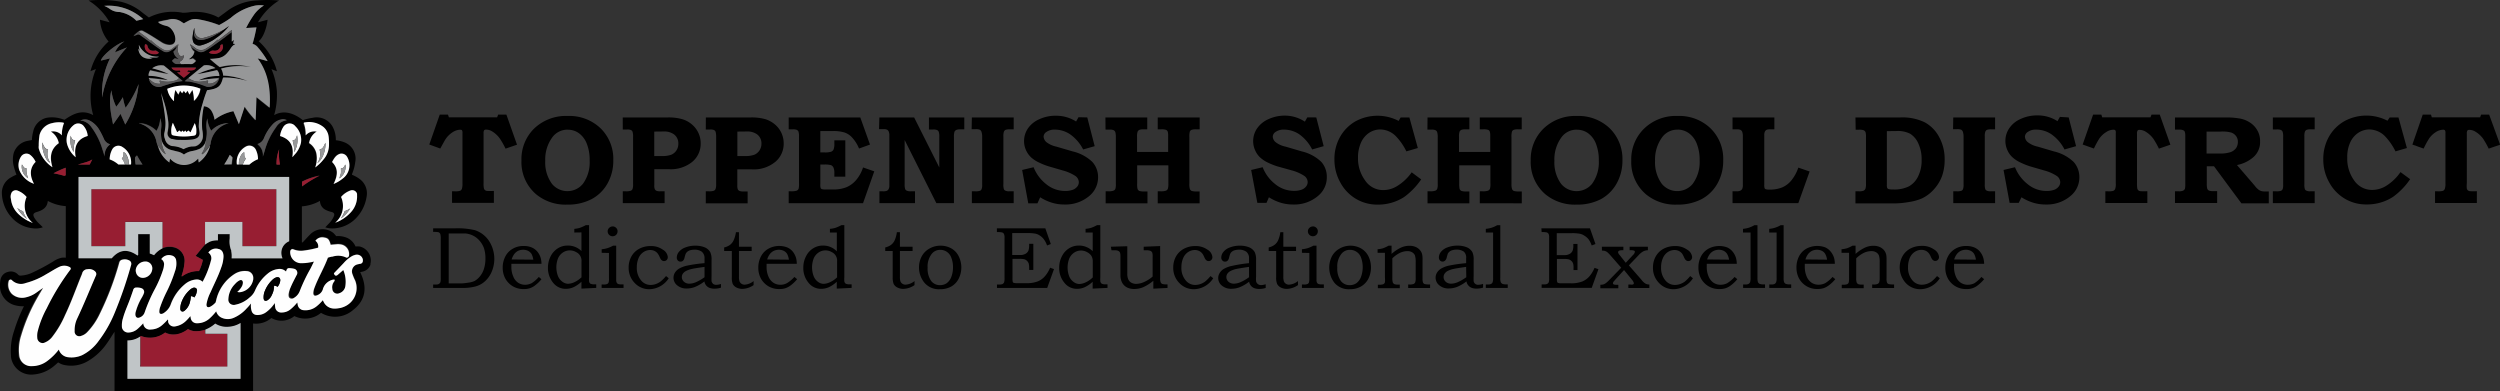 <svg xmlns="http://www.w3.org/2000/svg" viewBox="0 0 455.98 71.35"><rect x="0" y="0" width="455.98" height="71.35" fill="#333333" stroke="none"/><defs><style>.cls-1{fill:#971e32;}.cls-2{fill:#fefefe;}.cls-3{fill:#c0c5c7;}.cls-4{fill:#969798;}.cls-5{fill:#565556;}.cls-6{fill:#979899;}.cls-7{fill:#961e32;}.cls-8{fill:#555455;}.cls-9{fill:#961f32;}.cls-10{fill:#98999a;}</style></defs><g id="Layer_2" data-name="Layer 2"><g id="Layer_1-2" data-name="Layer 1"><g id="Layer_2-2" data-name="Layer 2"><g id="Layer_1-2-2" data-name="Layer 1-2"><path d="M16.16.1A21.67,21.67,0,0,1,18.43,0a19.14,19.14,0,0,1,3.63.32,9.72,9.72,0,0,1,4,2.05l1.09.82a9.52,9.52,0,0,1,6.18-.86,7.84,7.84,0,0,0,1.37-.12,9.26,9.26,0,0,1,4.53.67c.2.09.39.2.61.31.5-.38,1.06-.77,1.58-1.17A9.87,9.87,0,0,1,47,.07a23.77,23.77,0,0,1,3.58,0h.34a11.55,11.55,0,0,0-3.87,4l1.76-.47c-.12,1.15-.69,3.19-1.63,3.92A11.06,11.06,0,0,1,50.51,13l-1-.39a12.44,12.44,0,0,1,1,4.16A13.54,13.54,0,0,1,50,21c1.68-.95,3.54-.43,5.23.91A10.13,10.13,0,0,1,57,21.49a3.33,3.33,0,0,1,3.65,1.59,5,5,0,0,1,.6,2.26v.24a5.85,5.85,0,0,1,1.5.35,3.2,3.2,0,0,1,2.05,3.59,8.11,8.11,0,0,1-.57,2.16c0,.06-.07.12,0,.21a5.87,5.87,0,0,1,1.28.7,3.22,3.22,0,0,1,1.36,3.26A7.22,7.22,0,0,1,64.73,40,6.09,6.09,0,0,1,61,41.65a4.12,4.12,0,0,1-1.67-.19l.8-.84a4.28,4.28,0,0,0,.72-1.07c.24-.5.12-.76-.41-.9a4,4,0,0,1-1-.35,1.85,1.85,0,0,1-1.08-1.66,8.11,8.11,0,0,1-3.3,1v6.59c.14,0,.19-.07.26-.14.43-.46.85-.94,1.3-1.38a3.16,3.16,0,0,1,4.19-.21,3.93,3.93,0,0,1,.5.57,4.24,4.24,0,0,1,2.08.35,3.12,3.12,0,0,1,1.46,1.54,4,4,0,0,1,.77,0,2.64,2.64,0,0,1,1.94,3.18c0,.06,0,.12,0,.17A2,2,0,0,1,66,49.57l-.31.07c1.31,2.65,1.1,5.06-1.31,6.92a5,5,0,0,1-5.83.5,4.5,4.5,0,0,1-4.86.59A3.69,3.69,0,0,1,49.5,58a4.27,4.27,0,0,1-3.34,1V71.35H20.89V60.52c-.49.7-.89,1.41-1.37,2.07A10.9,10.9,0,0,1,16,65.88a6,6,0,0,1-4.49.64,3.47,3.47,0,0,1-.45-.17c-.15-.07-.29-.16-.46-.25-.22.2-.45.41-.68.6a6.57,6.57,0,0,1-3.76,1.6A3.72,3.72,0,0,1,2,65.07a1.49,1.49,0,0,1,0-.21,11.16,11.16,0,0,1,.55-4.44,29.25,29.25,0,0,1,1.7-4.33l.11-.24a5,5,0,0,1-1.49-.14A3.68,3.68,0,0,1,0,51.81,5.68,5.68,0,0,1,.1,51,1.77,1.77,0,0,1,1.44,49.6a1.78,1.78,0,0,1,1.87.5.52.52,0,0,0,.41.17A5.64,5.64,0,0,0,6,49.68a36.84,36.84,0,0,0,3.72-2A4.29,4.29,0,0,1,11.31,47,3.64,3.64,0,0,1,12,47V37.6a8.7,8.7,0,0,1-1.68-.3,8.52,8.52,0,0,1-1.6-.65c-.11,1.21-.93,1.69-1.95,2-.73.2-.85.5-.46,1.14a5.3,5.3,0,0,0,1,1.16l.5.5a3.7,3.7,0,0,1-1.71.2,5.93,5.93,0,0,1-3.86-1.86,6.82,6.82,0,0,1-1.9-4.64A3.2,3.2,0,0,1,2,32.36a7.77,7.77,0,0,1,1-.5,14.49,14.49,0,0,1-.5-1.58,4.72,4.72,0,0,1,0-2.36A3.28,3.28,0,0,1,5,25.7l.82-.16a6.79,6.79,0,0,1,.22-1.49,3.24,3.24,0,0,1,2.5-2.57,5.79,5.79,0,0,1,2.89.26l.34.11h0C13.4,20.71,15,19.93,17,21a12.76,12.76,0,0,1,.5-8.4l-.5.18-.5.2a11,11,0,0,1,3.31-5.41A6.78,6.78,0,0,1,18.23,3.6L20,4.07A11.32,11.32,0,0,0,16.16.1ZM44.28,30h1.2a4.93,4.93,0,0,1,1.58-1,4.06,4.06,0,0,0-.35-1.64,1.3,1.3,0,0,0-1.05-.85,1.27,1.27,0,0,0-.74.12A3.21,3.21,0,0,0,43.2,30h.26a.24.24,0,0,0,.12,0ZM22.79,30h1.1a3.29,3.29,0,0,0-1.57-3.21,1.28,1.28,0,0,0-1.79.33l-.07.11A4,4,0,0,0,20,29.09a4.82,4.82,0,0,1,1.6.95ZM39.71,14.25c-1.17.08-2.34.22-3.49.37A8.4,8.4,0,0,1,40,13.85a1.53,1.53,0,0,0-.37-1.08c-1.17.28-2.36.55-3.56.74a14.65,14.65,0,0,1,3.25-1.1,2.75,2.75,0,0,0-2.1-.5L35.83,13l-1.39,1.15-.73.61a6.58,6.58,0,0,1,.83.06,15.53,15.53,0,0,1,3.14.93A1.89,1.89,0,0,0,40,14.21a.17.17,0,0,0-.21,0Zm-12.54.13a1.86,1.86,0,0,0,2.14,1.44c.87-.31,1.77-.56,2.66-.83.44-.09.89-.16,1.34-.21a4.5,4.5,0,0,0-.66-.57l-2.76-2.28a2.8,2.8,0,0,0-2.14.5,14.2,14.2,0,0,1,3,1c-1.13-.16-2.24-.43-3.36-.67a1.63,1.63,0,0,0-.3,1,8.49,8.49,0,0,1,3.54.78c-.61,0-1.21-.14-1.82-.21s-1-.1-1.49-.14c-.06,0-.22-.09-.15.11Zm11.1,12.2a1.53,1.53,0,0,0,.17-.55,4.43,4.43,0,0,1,2.62-3.33l.33-.13.32-.11a4.46,4.46,0,0,0-3.16,1.39,5,5,0,0,1-.71-2.25,4.81,4.81,0,0,0-.15,1.85,6.09,6.09,0,0,1-.12,2.17,2.31,2.31,0,0,1-1.13,1.49,5.54,5.54,0,0,1-1.33.41,3.55,3.55,0,0,0-1.58.65,2.6,2.6,0,0,0-1.15-.54l-1.16-.29a2.39,2.39,0,0,1-1.77-2,7.38,7.38,0,0,1-.06-2,4.85,4.85,0,0,0-.14-1.82c-.1.43-.11.82-.22,1.19a4.76,4.76,0,0,1-.5,1.1,4.87,4.87,0,0,0-1.46-1,4.28,4.28,0,0,0-1.72-.39s0,.05,0,.05l.11,0a4.34,4.34,0,0,1,3,3.08,5.7,5.7,0,0,0,.28,1,5.18,5.18,0,0,0,2.08,3,2.85,2.85,0,0,1,.12-.71,3.36,3.36,0,0,0,5.09,0,6.26,6.26,0,0,1,.13.7A5.25,5.25,0,0,0,38.27,26.58Zm-.84,33.58a5.2,5.2,0,0,1-2.11.22,3.16,3.16,0,0,1-1-.36,3.78,3.78,0,0,1-4.16.63,4.51,4.51,0,0,1-4.4.64l-.21.13a3.94,3.94,0,0,1-2.25.72v7H43.81V59a4.66,4.66,0,0,1-2.3.7,3.79,3.79,0,0,1-2.32-.59A5.86,5.86,0,0,1,37.43,60.16Zm4.91-54.3c0,.58-.08,1.15-.05,1.76l.41-.31c-.06.25-.11.47-.17.68.13.06.26,0,.37.14-.56.22-.78.75-1.12,1.18-.13.16-.26.32-.4.47a2.63,2.63,0,0,1-1.61.87,9.26,9.26,0,0,1-1.49.12,18.34,18.34,0,0,0,1.8,1.5,11.3,11.3,0,0,1,5.66,0,12.45,12.45,0,0,0-5.43.28,2.86,2.86,0,0,1,.39,1.27,12.86,12.86,0,0,1,4.45,1,15.47,15.47,0,0,0-2.22-.5,12,12,0,0,0-2.25-.13c-.42,1.66-.88,2-2.91,2.3a23.31,23.31,0,0,0-.83,2.57,14.26,14.26,0,0,0-.67,4c0,.44.15.86.14,1.3a1,1,0,0,1-.61.95,2.15,2.15,0,0,1-.61.18,13.93,13.93,0,0,1-2.33.08,4.21,4.21,0,0,1-1.41-.19,1.09,1.09,0,0,1-.83-1.3.19.19,0,0,0,0-.07,6.2,6.2,0,0,0,.1-1.77,19.5,19.5,0,0,0-.67-3.3c-.1-.34-.21-.67-.32-1s-.2-.64-.3-1c.29,1.45.58,2.89.73,4.36a7.38,7.38,0,0,1-.09,2.81,2,2,0,0,0,.05,1.26,1.65,1.65,0,0,0,1.38,1.26,4.6,4.6,0,0,1,2,.56,4.16,4.16,0,0,1,1.5-.5,3.3,3.3,0,0,0,.7,0,2,2,0,0,0,1.33-1.78,6.7,6.7,0,0,0-.17-1.26,14.54,14.54,0,0,1,.29-4.26,1.75,1.75,0,0,1,1.41.86,4.29,4.29,0,0,1,.55,1.6,8.28,8.28,0,0,1,3.44-1.56l1,2.36,1-3.18a16.47,16.47,0,0,0,2,2.49c.06-1.43.11-2.79.16-4.21l2.39,1.92c.2-3.26-.21-6.29-2.19-9l1.83.46A16.52,16.52,0,0,0,47.1,8.66a1.82,1.82,0,0,0-1-.68,27.5,27.5,0,0,0,.67-3l-1.9.13a19.12,19.12,0,0,1,1.35-2.27A6.1,6.1,0,0,1,48.15,1a5.38,5.38,0,0,0-1.5,0,9.88,9.88,0,0,0-4.54,2.25A18.24,18.24,0,0,1,40,4.55a19,19,0,0,0-4.06-1.06,2.36,2.36,0,0,0-1.31.17c-.37.17-.73.38-1.1.59L33.13,4A2.82,2.82,0,0,0,31,3.49c-.11,0-.23,0-.34.06-.6.11-1.19.23-1.78.39a.46.46,0,0,0,.27.24,3.74,3.74,0,0,0,1.11.42,1.83,1.83,0,0,1,1,.59,3.14,3.14,0,0,1,.71,1.45c.21,1.09-.38,1.65-1.48,1.41a3,3,0,0,1-1-.42c-1.1-.67-2.17-1.38-3.31-2a.66.66,0,0,0-.82,0,7.11,7.11,0,0,0-1,.85l.59-.22a.59.59,0,0,1,.6.06l1.3.94c1,.67,1.88,1.38,2.89,2a1.1,1.1,0,0,0,1.18.06l.38-.22a8.57,8.57,0,0,0,1-.74,2,2,0,0,1-.65,1,2,2,0,0,0,1,1.35,2.81,2.81,0,0,1-.75-.13c-.15.17-.4.23-.5.5.27.27.5.59,1,.53h2.39c.49,0,.72-.26,1-.57a2.6,2.6,0,0,0-.57-.47,1.58,1.58,0,0,1-.71.14c.69-.5.89-.77,1-1.37a1.71,1.71,0,0,1-.57-.91c.11,0,.16.1.23.16a6,6,0,0,0,1,.7,1.16,1.16,0,0,0,1.29,0l.41-.23C38.9,8.37,40,7.55,41.13,6.74,41.52,6.43,41.92,6.14,42.34,5.86ZM37.4,44.61a6.84,6.84,0,0,1,.9-.53,3.8,3.8,0,0,1,1.45-.23V42.71h2.13v.78a4.45,4.45,0,0,0,.28,2.22v.11a4.79,4.79,0,0,1,.07,1.31H51.5c-.43-1.38-.15-2.5,1.21-3.12V32.27H14.29V47.12h6.1c1.42-1.67,2.94-1.74,4.68-.5a.37.37,0,0,0,.13-.12V42.71h2.12v3.53a6.67,6.67,0,0,1,.78.31,4.31,4.31,0,0,1,1.53-1.25,3.33,3.33,0,0,1,2.09-.17A2.53,2.53,0,0,1,33.64,48a8.66,8.66,0,0,1-.44,2.08c0,.09-.12.2,0,.33a5.08,5.08,0,0,1,3.12-1A8.33,8.33,0,0,0,37,47.4l-1.33-.72C36.27,46,36.8,45.26,37.4,44.61Zm5.88,8.63a1.23,1.23,0,0,0,.63,0,2.83,2.83,0,0,0,2.29-2.37,1.26,1.26,0,0,0-1-1.47l-.2,0a3.43,3.43,0,0,0-2.27.55,7.73,7.73,0,0,0-3.36,5,.25.25,0,0,1-.07.21,3.33,3.33,0,0,1-1,.79c-.46.21-.7,0-.65-.5a7.78,7.78,0,0,1,.75-2.19c.65-1.5,1.38-2.9,1.91-4.43a6.39,6.39,0,0,0,.44-2.07c0-.76-.33-1.25-.92-1.36a1.57,1.57,0,0,0-1.83.67,1.21,1.21,0,0,1,.47,1.42,15.48,15.48,0,0,1-1.55,3.92A1.44,1.44,0,0,0,35.68,51a3.52,3.52,0,0,0-2,.84,8.49,8.49,0,0,0-2.62,3.76A3.12,3.12,0,0,1,30,57a1.4,1.4,0,0,1-.44.22c-.31.07-.5-.06-.5-.38a2.79,2.79,0,0,1,.16-.86,25.08,25.08,0,0,1,1.11-2.62,26,26,0,0,0,1.58-3.87,4.09,4.09,0,0,0,.2-2,1.05,1.05,0,0,0-.84-.87,1.71,1.71,0,0,0-1.87.67,1.07,1.07,0,0,1,.5,1.11,3.09,3.09,0,0,1-.12.74A21.52,21.52,0,0,1,28.1,53a29.36,29.36,0,0,0-1.76,4.08,1.45,1.45,0,0,1-.88.91c-.5.2-.8-.08-.77-.6v-.17a10.43,10.43,0,0,1,1.07-2.69,4.68,4.68,0,0,0,.5-1,.68.68,0,0,0-.41-.86,2.17,2.17,0,0,0-.91-.14.56.56,0,0,0-.65.44h0l-.47,1.35c-.45,1.25-1,2.46-1.39,3.75a4.5,4.5,0,0,0-.2,1.41,1.14,1.14,0,0,0,1.12,1.16h.11a2.6,2.6,0,0,0,1.69-.7,11.22,11.22,0,0,0,1-1c.18.86.54,1.15,1.38,1.14a3.34,3.34,0,0,0,2.12-.84,13.33,13.33,0,0,0,1-1,.8.8,0,0,0,0,.26,1.11,1.11,0,0,0,1.17,1,1,1,0,0,0,.24,0,3.52,3.52,0,0,0,1.88-1,10.49,10.49,0,0,0,.77-.86,1.13,1.13,0,0,0,.06.3,1.09,1.09,0,0,0,1.17,1,3.4,3.4,0,0,0,2.43-1,9,9,0,0,0,1.06-1.16,1.86,1.86,0,0,0,.86,1.08,2.65,2.65,0,0,0,2.28.12A6.64,6.64,0,0,0,45,56.23c.27-.28.5-.57.79-.89a3.18,3.18,0,0,0,.15,1.5,1,1,0,0,0,.93.62,2.61,2.61,0,0,0,1.76-.57,6.16,6.16,0,0,0,1.26-1.29c.08-.11.17-.22.25-.34a3.54,3.54,0,0,0,.07.73,1.08,1.08,0,0,0,1.13,1A2.53,2.53,0,0,0,53,56.4a8.41,8.41,0,0,0,1.22-1.24c0,.16,0,.29.07.41a1.17,1.17,0,0,0,1.11,1,3.17,3.17,0,0,0,2.29-.68,7.56,7.56,0,0,0,1.18-1.15L59,55a2.16,2.16,0,0,0,1.84,1.23,4.17,4.17,0,0,0,1-.06,3.7,3.7,0,0,0,3-5,10.18,10.18,0,0,1-.5-1.18A1.31,1.31,0,0,1,65,48.27a1.78,1.78,0,0,1,.33-.09l.37-.07a.54.54,0,0,0,.5-.58h0a1.11,1.11,0,0,0-1.1-1.1l-.22,0a3,3,0,0,0-.7.27A5.61,5.61,0,0,0,62.69,48c-.59.63-1.19,1.25-1.78,1.86.11.46.4.56.72.28l1-.86a5.49,5.49,0,0,1,.4,2.83,1.61,1.61,0,0,1-1.07,1.38A.92.92,0,0,1,60.71,53a.85.85,0,0,1-.08-.35A1.72,1.72,0,0,1,61,51.35c.08-.12.15-.22.07-.36a.14.14,0,0,0-.09,0h-.15a2.51,2.51,0,0,0-1.89,1.75,1.7,1.7,0,0,1-1.14,1.06c-.36.14-.59-.06-.57-.45a3,3,0,0,1,.22-1c.71-1.87,1.74-3.58,2.44-5.45.29-.07.57-.15.85-.19a3.28,3.28,0,0,1,2.46.16.37.37,0,0,0,.5-.32,1.79,1.79,0,0,0-1.21-2,2.82,2.82,0,0,0-1-.1l-1.13.1c-.27-1-.5-1.21-1.17-1.33a1.56,1.56,0,0,0-1.61.64,1.24,1.24,0,0,1,.5,1.25l-.55.15a15.94,15.94,0,0,1-1.95.36,3.6,3.6,0,0,1-2.05-.21.44.44,0,0,0-.56.24.45.45,0,0,0,0,.23,2,2,0,0,0,2,2h.12a9.51,9.51,0,0,0,2.25-.29c-.21.43-.4.83-.6,1.22a31.16,31.16,0,0,0-1.94,4.19,2.47,2.47,0,0,1-1.09,1.25.67.67,0,0,1-.74,0c-.24-.15-.23-.42-.2-.66A4.73,4.73,0,0,1,53,52.37c.31-.75.71-1.45,1.07-2.17a.76.76,0,0,0-.2-1.06.8.8,0,0,0-.32-.13l-.5-.09c-.63-.07-.73,0-.93.57a.06.06,0,0,0,0,0,1.62,1.62,0,0,0-1.45-.41,3.5,3.5,0,0,0-1.79.79A7.82,7.82,0,0,0,46.49,53a3.18,3.18,0,0,1-1,1.27,5.24,5.24,0,0,1-2.7,1.34.93.93,0,0,1-1.14-.69.74.74,0,0,1,0-.33,4.08,4.08,0,0,1,1.23-2.81,2.56,2.56,0,0,1,.76-.63c.38-.2.66,0,.66.41a1.56,1.56,0,0,1-.15.59,3.27,3.27,0,0,1-.87,1.08ZM10.73,63.76a2,2,0,0,0,1.76,1.4A4.59,4.59,0,0,0,15,64.77a8.38,8.38,0,0,0,3-2.58,22.84,22.84,0,0,0,2.83-5.06,75.58,75.58,0,0,0,3-8.88.67.67,0,0,0-.4-.78,1.66,1.66,0,0,0-1.16-.12.7.7,0,0,0-.63.55,53.54,53.54,0,0,1-3.62,9.48,12.4,12.4,0,0,1-2.2,3.2,2.53,2.53,0,0,1-1.15.72.87.87,0,0,1-1.13-.45.83.83,0,0,1-.06-.44A4.76,4.76,0,0,1,14,58.15c1.22-2.58,2.28-5.22,3.42-7.84a.64.64,0,0,0-.1-.72,1.55,1.55,0,0,0-1.41-.45,1,1,0,0,0-1,.76,2,2,0,0,1-.1.26c-1,2.45-1.84,4.92-3,7.3a18.09,18.09,0,0,1-2.3,3.91,3.35,3.35,0,0,1-1.43,1.15,1,1,0,0,1-1.29-.44,1,1,0,0,1-.1-.44,3.67,3.67,0,0,1,.09-1.19,18.86,18.86,0,0,1,1.64-4.16,42.54,42.54,0,0,1,4.27-7c.15-.2.14-.43-.06-.5a2,2,0,0,0-1.82-.11c-.84.42-1.64.93-2.46,1.38a13.71,13.71,0,0,1-3.74,1.58,2.35,2.35,0,0,1-2.53-.53.36.36,0,0,0-.51,0,.4.4,0,0,0-.09.17,2.43,2.43,0,0,0,.55,2.31,2.75,2.75,0,0,0,2.49.68,5.3,5.3,0,0,0,2.18-1l1-.75c-.31.55-.6,1-.87,1.5a32.28,32.28,0,0,0-3.1,7.13,8.64,8.64,0,0,0-.37,3.57,2.17,2.17,0,0,0,2.31,2h0a4.59,4.59,0,0,0,2.76-.93A10.29,10.29,0,0,0,10.73,63.76Zm.94-41.31a.22.22,0,0,0-.16-.09,4.47,4.47,0,0,0-2,.07,2.94,2.94,0,0,0-2.33,2.21,11.44,11.44,0,0,0-.14,1.94,2,2,0,0,0,0,.49A6,6,0,0,0,9.6,30.5c-.5-1.7-.43-3.23,1.16-4.38A3.13,3.13,0,0,0,9.31,24a2.09,2.09,0,0,1,2,.69A5.78,5.78,0,0,1,11.67,22.45ZM57.76,24a3.24,3.24,0,0,0-1.45,2.13,3,3,0,0,1,1.36,2,5.18,5.18,0,0,1-.23,2.44,7.77,7.77,0,0,0,1.49-1.43,4,4,0,0,0,1-2.47,14.11,14.11,0,0,0-.08-1.59,2.79,2.79,0,0,0-1-1.9,4.24,4.24,0,0,0-3.26-.82.31.31,0,0,0-.31.13,5.68,5.68,0,0,1,.4,2.23,2.09,2.09,0,0,1,2-.68ZM20.32,16.47c-.54,2.09-.12,4.12.27,6.23.5-.67.9-1.28,1.36-1.93l.89,1.93a16.68,16.68,0,0,0,2.44-7.38,18.79,18.79,0,0,1-2.37,4.32,9.78,9.78,0,0,1-.5-1.93,13.28,13.28,0,0,1-1.21,1.75A9.2,9.2,0,0,1,20.32,16.47Zm2.85-7.83L21,9.51A4.4,4.4,0,0,1,22.7,7.57c-1.4.37-4.07,2.54-4.3,3.49l1.68-.4a14.14,14.14,0,0,0-1.44,7.12,17.64,17.64,0,0,1,4.53-9.15ZM51.08,24.82c2,.58,2.57,1.92,2.25,3.86a2.31,2.31,0,0,0,.34-.36,4.59,4.59,0,0,0,1.23-2.25,3.43,3.43,0,0,0-1-3A1.33,1.33,0,0,0,52,22.81a1.28,1.28,0,0,0-.37.43,4,4,0,0,0-.57,1.57ZM16,24.8a3.27,3.27,0,0,0-.85-1.94,1.3,1.3,0,0,0-1.68-.07,3.42,3.42,0,0,0-1.28,3.3,4.69,4.69,0,0,0,1.62,2.59C13.38,26.54,14.24,25.29,16,24.8ZM61.13,40.63A7.1,7.1,0,0,0,64,38.71a4.23,4.23,0,0,0,1.13-3.14.9.9,0,0,0-.93-.88h0a.91.91,0,0,0-.23,0,4.05,4.05,0,0,0-1.79,1.21A4,4,0,0,1,61.13,40.63ZM4.85,35.93a3.92,3.92,0,0,0-1.77-1.2.92.92,0,0,0-1,.4,1.64,1.64,0,0,0-.12,1.15,4.41,4.41,0,0,0,1.53,2.85A7.57,7.57,0,0,0,6,40.67,4,4,0,0,1,4.85,35.93Zm56-2.37a6.51,6.51,0,0,0,1.6-1,3,3,0,0,0,.86-4A1.18,1.18,0,0,0,62,28c-.77.23-1.11.88-1.46,1.5,1.06,1.11,1.15,2.26.28,4Zm-54.35-4a3.27,3.27,0,0,0-1.09-1.35,1.16,1.16,0,0,0-1.59.33,2.82,2.82,0,0,0-.35,2.43A4.54,4.54,0,0,0,6.15,33.5h0A3.07,3.07,0,0,1,6.5,29.53ZM36.55,16.18a8.11,8.11,0,0,0-6,0,3.94,3.94,0,0,0,1.22,2.28,5.65,5.65,0,0,1,.26-2l.54.85.33-.7.36.45.32-.44.32.44.37-.45.32.7.55-.85a6.69,6.69,0,0,1,.27,2,3.67,3.67,0,0,0,1.19-2.23ZM26.46,47.7a1.75,1.75,0,0,0-1.66,1.37,1.32,1.32,0,0,0,.93,1.61,1.3,1.3,0,0,0,.65,0A1.77,1.77,0,0,0,27.78,49a1.25,1.25,0,0,0-1.16-1.34ZM14.63,22c.21.06.38,0,.54.07a2.84,2.84,0,0,1,1.46,1.11,12.67,12.67,0,0,1,2,4c.15.45.29.91.43,1.37a2.46,2.46,0,0,1,1-2.25,1.71,1.71,0,0,1-1.16-1,12.29,12.29,0,0,0-.76-1.49A4.34,4.34,0,0,0,16.37,22,1.91,1.91,0,0,0,14.63,22Zm37.72,0a1.51,1.51,0,0,0-.86-.18,3,3,0,0,0-1.64.81,8,8,0,0,0-1.7,2.62,1.84,1.84,0,0,1-1.21,1.1,2.44,2.44,0,0,1,1,2.27c.13-.4.24-.73.34-1.06a12.92,12.92,0,0,1,2.07-4.29,2.53,2.53,0,0,1,2-1.3ZM26.12,3.49A9.39,9.39,0,0,0,19,1.07a4.83,4.83,0,0,1,1,.54,3,3,0,0,0,1.73.58,1.76,1.76,0,0,1,.4.07,5.47,5.47,0,0,1,2.74,1.53Zm6.59,20.3c-.16.1-.24.27-.41.33l-.77-1.7a3.57,3.57,0,0,0-.28,1.71c0,.49.08.55.57.64a9.88,9.88,0,0,0,3.07.06c.87-.11,1-.18.93-1v-.15a3.17,3.17,0,0,0-.3-1.2l-.77,1.69c-.16-.1-.25-.26-.41-.33l-.33.29-.22-.3-.26.29-.24-.27-.25.26Zm1.44-10.66a.75.75,0,0,1,.17-.36c.86.08,1.22,0,1.44-.49H31.27c.35.6.93.55,1.49.49.09.12.16.21.1.36l-.58,0,1.24,1,1.19-1a2.24,2.24,0,0,0-.57-.08Zm-6.32-2.45a2.86,2.86,0,0,1-.64-.16h.66c.2,0,.39,0,.6,0a1.18,1.18,0,0,0,.58-.16,3.71,3.71,0,0,1-3.68-2.13,3.15,3.15,0,0,0,.2,1.14l-.32-.46C25.39,10.23,26.27,10.89,27.83,10.68ZM9.76,31.61c.61.08,1.2.25,1.79.38a.4.4,0,0,0,.42-.08V30.57A16.48,16.48,0,0,0,9.76,31.61Zm28.33-22a1.93,1.93,0,0,0,2.17-.2,1.13,1.13,0,0,0,.32-1.34.93.93,0,0,0-.37.19,1,1,0,0,1-1,1l-.19,0C38.59,9.16,38.37,9.38,38.09,9.61ZM26.46,8.07a1.3,1.3,0,0,0,.18,1.13,2,2,0,0,0,1.61.66A.88.88,0,0,0,29,9.59a3.37,3.37,0,0,0-.58-.41c-1,.23-1.38-.14-1.57-1A.84.84,0,0,0,26.46,8.07ZM40.9,30h1.42l.15-1.24a2.63,2.63,0,0,0-.5-.5A14.71,14.71,0,0,1,40.89,30Zm14.2,4a23.12,23.12,0,0,1,3.19-2,12.43,12.43,0,0,0-3.19,1.1ZM26,30A16.15,16.15,0,0,1,25,28.34c-.15.17-.38.3-.36.5A7.48,7.48,0,0,0,24.72,30Zm24.9-2.75A7.24,7.24,0,0,0,50.43,30a1.72,1.72,0,0,0,.64,0A9.82,9.82,0,0,1,50.91,27.25ZM16.83,29.09a5.32,5.32,0,0,1-1.28.53L14.2,30h2.16Z"/><path class="cls-1" d="M37.4,44.61c-.6.65-1.13,1.35-1.73,2.06L37,47.4a7.91,7.91,0,0,1-.71,2.05,5,5,0,0,0-3.12,1c-.09-.13,0-.24,0-.33A8.57,8.57,0,0,0,33.63,48a2.53,2.53,0,0,0-1.91-2.92,3.33,3.33,0,0,0-2.09.17v-4.8H22.86v4.42h-6.2V34.51H50.41v10.4h-6.2V40.48H37.4Z"/><path class="cls-2" d="M43.28,53.24a3.31,3.31,0,0,0,.88-1.09,1.46,1.46,0,0,0,.14-.59c0-.42-.28-.6-.65-.4a2.73,2.73,0,0,0-.77.63,4.17,4.17,0,0,0-1.23,2.81.94.94,0,0,0,.84,1,.74.74,0,0,0,.33,0,5.44,5.44,0,0,0,2.7-1.34,3.21,3.21,0,0,0,1-1.28,8,8,0,0,1,2.34-3.1,3.53,3.53,0,0,1,1.82-.8,1.62,1.62,0,0,1,1.44.41s0,0,.06,0c.2-.58.3-.64.92-.56a3.05,3.05,0,0,1,.5.08.76.76,0,0,1,.62.88.71.71,0,0,1-.13.31c-.36.72-.75,1.42-1.06,2.17a4.44,4.44,0,0,0-.4,1.33c0,.24,0,.5.2.66a.66.66,0,0,0,.75,0,2.49,2.49,0,0,0,1.08-1.25,30.47,30.47,0,0,1,2-4.17l.6-1.23a9.52,9.52,0,0,1-2.25.3,2,2,0,0,1-2.08-1.9,1,1,0,0,1,0-.17c0-.35.28-.6.59-.46a3.6,3.6,0,0,0,2,.21,15.81,15.81,0,0,0,1.94-.37l.56-.14a1.25,1.25,0,0,0-.5-1.26,1.53,1.53,0,0,1,1.61-.59c.7.11.91.34,1.18,1.32l1.12-.1a2.82,2.82,0,0,1,1,.1,1.8,1.8,0,0,1,1.22,2c-.05.24-.34.44-.53.32a3.33,3.33,0,0,0-2.46-.16c-.29,0-.57.12-.86.19-.69,1.87-1.73,3.58-2.43,5.45a3,3,0,0,0-.23,1c0,.39.22.59.58.45a1.72,1.72,0,0,0,1.14-1.06A2.46,2.46,0,0,1,60.77,51H61c.08.14,0,.25-.07.37a1.63,1.63,0,0,0-.32,1.31.91.91,0,0,0,.94.88,1.06,1.06,0,0,0,.35-.09A1.59,1.59,0,0,0,63,52.09a5.4,5.4,0,0,0-.39-2.84l-1,.87c-.31.28-.59.18-.71-.28.58-.61,1.19-1.23,1.78-1.86a6,6,0,0,1,1.5-1.25,2.52,2.52,0,0,1,.71-.26,1.09,1.09,0,0,1,1.29.86.74.74,0,0,1,0,.21.54.54,0,0,1-.48.58h0a1.53,1.53,0,0,0-.37.08,1.31,1.31,0,0,0-1.13,1.48,1.16,1.16,0,0,0,.08.32,9.63,9.63,0,0,0,.5,1.19A3.69,3.69,0,0,1,62.64,56a3.51,3.51,0,0,1-.83.22,4.2,4.2,0,0,1-1,.06A2.12,2.12,0,0,1,59,55a2.68,2.68,0,0,1-.12-.24,8,8,0,0,1-1.18,1.15,3.21,3.21,0,0,1-2.29.67,1.17,1.17,0,0,1-1.11-1,2.66,2.66,0,0,0-.08-.41A8.34,8.34,0,0,1,53,56.41a2.53,2.53,0,0,1-1.67.59,1.08,1.08,0,0,1-1.14-1,4.49,4.49,0,0,1-.06-.73l-.25.34a6.32,6.32,0,0,1-1.26,1.27,2.61,2.61,0,0,1-1.76.57,1,1,0,0,1-.92-.6,3.07,3.07,0,0,1-.15-1.5c-.28.32-.5.61-.79.89A6.64,6.64,0,0,1,42.56,58a2.68,2.68,0,0,1-2.28-.12,1.85,1.85,0,0,1-.85-1.1,9.19,9.19,0,0,1-1.07,1.18,3.35,3.35,0,0,1-2.42,1,1.11,1.11,0,0,1-1.16-1,1.43,1.43,0,0,0-.06-.3,9,9,0,0,1-.78.86,3.61,3.61,0,0,1-1.91,1,1.1,1.1,0,0,1-1.36-.77.85.85,0,0,1,0-.23,1.91,1.91,0,0,0-.05-.26,10.49,10.49,0,0,1-1,1,3.19,3.19,0,0,1-2.11.84,1.18,1.18,0,0,1-1.38-1.14,11.34,11.34,0,0,1-1,1,2.61,2.61,0,0,1-1.67.69,1.15,1.15,0,0,1-1.23-1v-.14A4.23,4.23,0,0,1,22.44,58c.35-1.29.94-2.49,1.38-3.76.16-.44.32-.9.47-1.34a.57.57,0,0,1,.65-.46h0a2.17,2.17,0,0,1,.91.14.7.7,0,0,1,.41.86,5.49,5.49,0,0,1-.5,1,10.43,10.43,0,0,0-1.07,2.69.34.34,0,0,1,0,.17c0,.5.3.8.77.6a1.48,1.48,0,0,0,.93-.93,28.85,28.85,0,0,1,1.76-4.08,21,21,0,0,0,1.63-3.81,3.42,3.42,0,0,0,.13-.71,1.07,1.07,0,0,0-.5-1.11,1.68,1.68,0,0,1,1.87-.67,1.05,1.05,0,0,1,.85.87,4,4,0,0,1-.21,2,25.54,25.54,0,0,1-1.58,3.87A23,23,0,0,0,29.22,56a2.34,2.34,0,0,0-.16.86c0,.32.18.45.5.38A1.4,1.4,0,0,0,30,57a3.12,3.12,0,0,0,1.13-1.43,8.59,8.59,0,0,1,2.62-3.75,3.59,3.59,0,0,1,2-.84,1.45,1.45,0,0,1,1.2.42,16.66,16.66,0,0,0,1.53-3.89A1.22,1.22,0,0,0,38,46.08a1.64,1.64,0,0,1,1.84-.67c.6.11.93.6.93,1.37a6.39,6.39,0,0,1-.44,2.07c-.5,1.49-1.27,2.95-1.91,4.42a7.78,7.78,0,0,0-.75,2.19c-.05.5.19.68.65.5a3.46,3.46,0,0,0,1-.79c.06-.06,0-.14.07-.22A7.75,7.75,0,0,1,42.75,50,3.47,3.47,0,0,1,45,49.45a1.24,1.24,0,0,1,1.19,1.3,1.36,1.36,0,0,1,0,.2,2.82,2.82,0,0,1-2.28,2.33A1.17,1.17,0,0,1,43.28,53.24Zm7.34-.91a2.29,2.29,0,0,0,.5-1.08c.08-.54-.27-.82-.78-.63a2.06,2.06,0,0,0-.67.46A5.58,5.58,0,0,0,48.35,53a2.87,2.87,0,0,0-.25,1.36c0,.46.31.61.71.37a2.19,2.19,0,0,0,.81-1A3.37,3.37,0,0,0,50,52.12a1,1,0,0,1,.67.21ZM35.44,54.25a2.41,2.41,0,0,0,.5-1.2.5.5,0,0,0-.41-.57.52.52,0,0,0-.3,0,1.53,1.53,0,0,0-.56.34,5.52,5.52,0,0,0-1.55,2.26,3.23,3.23,0,0,0-.22,1.11c0,.22,0,.45.23.56s.43,0,.61-.16a2.9,2.9,0,0,0,.85-1.3,5.73,5.73,0,0,0,.24-1.3A1.06,1.06,0,0,1,35.44,54.25Z"/><path class="cls-3" d="M37.4,44.61V40.48h6.81v4.43h6.2V34.51H16.66v10.4h6.2V40.49h6.77V45.3a4.42,4.42,0,0,0-1.53,1.25,6.67,6.67,0,0,0-.78-.31V42.71H25.2v3.76a.33.33,0,0,1-.13.13c-1.74-1.22-3.26-1.15-4.68.5H14.33V32.27H52.75V44a2.29,2.29,0,0,0-1.21,3.12H42.25a4.43,4.43,0,0,0-.07-1.31.2.2,0,0,0,0-.11,4.54,4.54,0,0,1-.28-2.22v-.78H39.75v1.14a3.8,3.8,0,0,0-1.45.23A6.84,6.84,0,0,0,37.4,44.61Z"/><path class="cls-4" d="M34.82,8.48a1.75,1.75,0,0,0,.62.95c-.11.6-.31.87-1,1.37a1.56,1.56,0,0,0,.71-.14,2.91,2.91,0,0,1,.58.47c-.29.31-.53.61-1,.57s-1.17,0-1.75,0c-.27-.31-.26-.41.09-.62a1.09,1.09,0,0,0,.45-1c-.38.27-.62.24-.85-.11a1.33,1.33,0,0,1-.16-.34,2,2,0,0,1,.09-1.54,7.71,7.71,0,0,0-1,.69A1.5,1.5,0,0,1,29.68,9a11.05,11.05,0,0,1-2.14-1.64c-.1.05.05.14,0,.17l-.7-.59c-.5-.4-1-.73-1.5-1.15a.66.66,0,0,1,.83-.06c1.14.59,2.21,1.3,3.3,2a3,3,0,0,0,1,.42c1.09.24,1.68-.31,1.47-1.41a3,3,0,0,0-.71-1.45,1.68,1.68,0,0,0-1-.58,4.19,4.19,0,0,1-1.11-.43A.49.49,0,0,1,28.86,4c.59-.16,1.19-.28,1.78-.38L31,3.52a2.75,2.75,0,0,1,2.15.5l.39.24a11.63,11.63,0,0,1,1.1-.59,2.44,2.44,0,0,1,1.31-.18,18.29,18.29,0,0,1,4,1.09,18.75,18.75,0,0,0,2.1-1.29A10,10,0,0,1,46.62,1a5.6,5.6,0,0,1,1.53,0,6.1,6.1,0,0,0-1.92,1.83,18.64,18.64,0,0,0-1.34,2.28L46.78,5A29.61,29.61,0,0,1,46.06,8a1.89,1.89,0,0,1,1,.69,15.35,15.35,0,0,1,1.77,2.46L47,10.64c2,2.7,2.38,5.74,2.19,9l-2.4-1.92c-.05,1.41-.1,2.77-.16,4.2a16.23,16.23,0,0,1-2-2.46l-1.05,3.19-1-2.37a8.28,8.28,0,0,0-3.44,1.56,4.35,4.35,0,0,0-.55-1.6,1.75,1.75,0,0,0-1.4-.86,14.21,14.21,0,0,0-.3,4.26A6.7,6.7,0,0,1,37,24.88a2,2,0,0,1-1.33,1.78,3.3,3.3,0,0,1-.7.05,4.16,4.16,0,0,0-1.5.5,4.6,4.6,0,0,0-2-.56,1.63,1.63,0,0,1-1.37-1.26A1.94,1.94,0,0,1,30,24.13a7.38,7.38,0,0,0,.09-2.81c-.15-1.47-.44-2.91-.73-4.36.11.31.23.63.33.95s.22.67.32,1a19.5,19.5,0,0,1,.67,3.3,6.18,6.18,0,0,1-.1,1.77,1.08,1.08,0,0,0,.7,1.36l.13,0a4.47,4.47,0,0,0,1.41.17,13.93,13.93,0,0,0,2.33-.08,2.15,2.15,0,0,0,.61-.18,1,1,0,0,0,.64-.95c0-.44-.15-.86-.15-1.3a14.63,14.63,0,0,1,.67-4,25.4,25.4,0,0,1,.85-2.55c2-.28,2.49-.64,2.91-2.31a13.13,13.13,0,0,1,2.26.14,15.34,15.34,0,0,1,2.21.5,12.64,12.64,0,0,0-4.45-1,2.72,2.72,0,0,0-.38-1.27,12.41,12.41,0,0,1,5.42-.28,11.3,11.3,0,0,0-5.66,0,21.67,21.67,0,0,1-1.8-1.5,12.14,12.14,0,0,0,1.47-.12,2.68,2.68,0,0,0,1.61-.87l.4-.47c.33-.43.56-1,1.12-1.18-.11-.16-.25-.08-.37-.14l.17-.68-.41.31c0-.61,0-1.19,0-1.76a.74.74,0,0,0,0-.36l-2.54,1.9c-.08-.08,0-.13,0-.18a11.42,11.42,0,0,1-2.18,1.68,1.62,1.62,0,0,1-1.9-.1,10,10,0,0,0-1-.72Zm5.66-2.86a.5.5,0,0,0-.26.11,13.29,13.29,0,0,1-3,1.15,1.24,1.24,0,0,1-1.59-.75,2.33,2.33,0,0,1-.07-.25c-.07-.24,0-.5-.05-.74a.08.08,0,0,0-.09.09,9.43,9.43,0,0,0-.27,1.5,2,2,0,0,0,.19,1.06,1.26,1.26,0,0,0,1.5.43,7.8,7.8,0,0,0,2.58-1.28,10.54,10.54,0,0,0,2.35-2.17c-.42.29-.82.6-1.26.85Z"/><path class="cls-2" d="M10.73,63.76a10.55,10.55,0,0,1-2.12,2.1,4.59,4.59,0,0,1-2.74.92,2.17,2.17,0,0,1-2.36-2v0a8.55,8.55,0,0,1,.37-3.62A32.35,32.35,0,0,1,7,54c.26-.47.55-.93.87-1.5l-1.06.75a5.32,5.32,0,0,1-2.17,1,2.74,2.74,0,0,1-2.5-.68,2.43,2.43,0,0,1-.54-2.31A.35.35,0,0,1,2,51a.26.26,0,0,1,.17.09,2.35,2.35,0,0,0,2.53.53A13.71,13.71,0,0,0,8.46,50c.82-.45,1.62-1,2.46-1.38a2.07,2.07,0,0,1,1.83.11.3.3,0,0,1,.05.5,43.15,43.15,0,0,0-4.27,7,17.75,17.75,0,0,0-1.64,4.16,3.58,3.58,0,0,0-.09,1.18,1,1,0,0,0,.93,1,.87.87,0,0,0,.45-.1,3.22,3.22,0,0,0,1.44-1.14,18.24,18.24,0,0,0,2.27-3.89c1.13-2.37,2-4.85,3-7.29a1.48,1.48,0,0,0,.1-.27,1,1,0,0,1,1-.78,1.55,1.55,0,0,1,1.41.45.64.64,0,0,1,.1.72c-1.14,2.61-2.2,5.26-3.42,7.84a4.88,4.88,0,0,0-.46,2.26.85.85,0,0,0,.75.95.83.83,0,0,0,.44-.06,2.53,2.53,0,0,0,1.15-.72,12.4,12.4,0,0,0,2.17-3.14,53.58,53.58,0,0,0,3.63-9.48.71.71,0,0,1,.61-.57,1.67,1.67,0,0,1,1.16.13.68.68,0,0,1,.41.78,74.85,74.85,0,0,1-3.05,8.87A22.45,22.45,0,0,1,18,62.17,8.23,8.23,0,0,1,15,64.77a4.69,4.69,0,0,1-2.53.39A2,2,0,0,1,10.73,63.76Z"/><path class="cls-1" d="M25.5,61.42l.2-.14a4.48,4.48,0,0,0,4.41-.64c1,.62,2.61.54,4.16-.62a3.11,3.11,0,0,0,1,.36,5.23,5.23,0,0,0,2.12-.23,3.83,3.83,0,0,0,.05.76h4v6H25.61a.94.94,0,0,1,0-.37V61.8C25.57,61.67,25.62,61.53,25.5,61.42Z"/><path class="cls-3" d="M25.5,61.42c.12.11.07.25.07.38v4.7a.78.78,0,0,0,0,.37H41.47v-6h-4a4.85,4.85,0,0,1,0-.76,6,6,0,0,0,1.79-1.1,3.86,3.86,0,0,0,2.32.59,4.72,4.72,0,0,0,2.3-.7V69.09H23.24v-7A4,4,0,0,0,25.5,61.42Z"/><path class="cls-2" d="M11.67,22.45a5.75,5.75,0,0,0-.39,2.24,2.08,2.08,0,0,0-2-.69,3.2,3.2,0,0,1,1.44,2.11c-1.6,1.15-1.66,2.69-1.16,4.39a6,6,0,0,1-2.49-3.43,2.1,2.1,0,0,1,0-.5,12.44,12.44,0,0,1,.14-1.93,3,3,0,0,1,2.36-2.19,4.87,4.87,0,0,1,1.94-.09A.28.28,0,0,1,11.67,22.45Zm-4,3.5c0,1.64.72,3.49,1.5,3.72a2.74,2.74,0,0,1-.4-2.4C8.08,27.13,8,26.51,7.68,26Z"/><path class="cls-2" d="M57.76,24a2.1,2.1,0,0,0-2,.69,5.94,5.94,0,0,0-.36-2.25c.07-.13.2-.12.31-.13a4.21,4.21,0,0,1,3.25.82,2.75,2.75,0,0,1,1,1.9A12.1,12.1,0,0,1,60,26.63a4,4,0,0,1-1,2.47,7.88,7.88,0,0,1-1.5,1.44,5,5,0,0,0,.23-2.45,3,3,0,0,0-1.35-2A3,3,0,0,1,57.76,24Zm.1,5.74c1.1-.7,1.57-2.57,1.5-3.7-.27.5-.37,1.1-1.07,1.23A2.81,2.81,0,0,1,57.86,29.75Z"/><path class="cls-4" d="M29.45,25.36a2.38,2.38,0,0,0,1.79,2l1.15.29a2.69,2.69,0,0,1,1.16.54,3.58,3.58,0,0,1,1.57-.65,5.47,5.47,0,0,0,1.32-.41,2.26,2.26,0,0,0,1.12-1.49c.1.07.06.18,0,.27a4.48,4.48,0,0,1-.7,2.06s-.12.09,0,.18a1,1,0,0,0,.31-.21,6.86,6.86,0,0,0,1-1.19s0-.17.14-.11a5.29,5.29,0,0,1-2.05,3c-.08-.26,0-.5-.13-.7a3.39,3.39,0,0,1-5.1,0,4.21,4.21,0,0,0-.12.71,5.27,5.27,0,0,1-2.07-3c.08-.07.09,0,.12.05.18.26.35.54.55.78a1.93,1.93,0,0,0,.76.66,4.93,4.93,0,0,1-.68-1.6A2.79,2.79,0,0,1,29.45,25.36Z"/><path class="cls-5" d="M20.32,16.47a9.2,9.2,0,0,0,.88,3,13.86,13.86,0,0,0,1.21-1.74,10.74,10.74,0,0,0,.5,1.93,18.69,18.69,0,0,0,2.37-4.33,16.79,16.79,0,0,1-2.43,7.39L22,20.76l-1.36,1.93C20.2,20.58,19.78,18.55,20.32,16.47Z"/><path class="cls-5" d="M23.17,8.63a17.74,17.74,0,0,0-4.54,9.14,14.13,14.13,0,0,1,1.43-7.12l-1.67.4c.23-.93,2.9-3.11,4.3-3.49a4.36,4.36,0,0,0-1.72,2Z"/><path class="cls-2" d="M51.08,24.81a3.93,3.93,0,0,1,.56-1.6,1.35,1.35,0,0,1,1.83-.53,1.49,1.49,0,0,1,.42.37,3.43,3.43,0,0,1,1,3,4.6,4.6,0,0,1-1.23,2.23,2,2,0,0,1-.35.37C53.65,26.73,53,25.39,51.08,24.81Zm3.1-.13c-.15.5-.26.91-.82.93a6.19,6.19,0,0,1,.29,2.14A4.34,4.34,0,0,0,54.18,24.68Z"/><path class="cls-2" d="M16,24.8c-1.74.5-2.6,1.74-2.19,3.88a4.69,4.69,0,0,1-1.62-2.59,3.44,3.44,0,0,1,1.28-3.3,1.3,1.3,0,0,1,1.68.07A3.27,3.27,0,0,1,16,24.8Zm-3.09-.08a4,4,0,0,0,.56,3,5.55,5.55,0,0,1,.25-2.14C13.13,25.58,13,25.16,12.89,24.72Z"/><path class="cls-2" d="M61.13,40.63a4,4,0,0,0,1.08-4.7A4.05,4.05,0,0,1,64,34.72a.91.91,0,0,1,1.12.62h0a.78.78,0,0,1,0,.22A4.23,4.23,0,0,1,64,38.71,7.1,7.1,0,0,1,61.13,40.63Zm1-.77A5.71,5.71,0,0,0,63.88,38a3.75,3.75,0,0,1-1,.5c-.11.25-.21.5-.32.71s-.26.42-.39.63Z"/><path class="cls-2" d="M4.85,35.93A4,4,0,0,0,6,40.67a7.57,7.57,0,0,1-2.55-1.54A4.38,4.38,0,0,1,2,36.28a1.64,1.64,0,0,1,.12-1.15.89.89,0,0,1,1-.4A4,4,0,0,1,4.85,35.93Zm-1.7,2a5.64,5.64,0,0,0,1.79,2,4.19,4.19,0,0,1-.74-1.4A2.82,2.82,0,0,1,3.15,37.92Z"/><path class="cls-4" d="M27.17,14.38c-.07-.2.09-.12.16-.12l1.5.15,1.81.21a8.34,8.34,0,0,0-3.54-.78,1.59,1.59,0,0,1,.31-1c1.11.25,2.22.5,3.35.68a14,14,0,0,0-3-1.05,2.63,2.63,0,0,1,2.14-.5l2.77,2.28a1.48,1.48,0,0,1-.87.5,4.44,4.44,0,0,1-2.45,0c-.08,0-.15-.06-.22,0s.11.33.12.53a2.19,2.19,0,0,1-1.37-.31C27.62,14.76,27.39,14.58,27.17,14.38Z"/><path class="cls-4" d="M34.41,14.2l1.4-1.15,1.37-1.12a2.66,2.66,0,0,1,2.09.5A14.45,14.45,0,0,0,36,13.52c1.21-.19,2.39-.46,3.57-.73A1.46,1.46,0,0,1,40,13.86a8.37,8.37,0,0,0-3.75.78c1.17-.16,2.34-.29,3.52-.37,0,0,.11,0,.14.05a2.11,2.11,0,0,1-2.08.91c.06-.17.2-.33.09-.55a6,6,0,0,1-1.11.2,3.33,3.33,0,0,1-2.2-.49C34.48,14.35,34.41,14.31,34.41,14.2Z"/><path class="cls-2" d="M60.85,33.55c.87-1.76.78-2.91-.28-4,.35-.62.69-1.27,1.46-1.5a1.18,1.18,0,0,1,1.28.57,3,3,0,0,1-.86,4A6.19,6.19,0,0,1,60.85,33.55Zm1-1A2.52,2.52,0,0,0,63,30c-.2.35-.35.74-.82.72a3.63,3.63,0,0,1,0,.93C62.05,32,62,32.25,61.88,32.58Z"/><path class="cls-2" d="M6.5,29.53c-1.1,1.09-1.11,2.49-.29,4h0a4.4,4.4,0,0,1-2.7-2.55,2.87,2.87,0,0,1,.35-2.45,1.16,1.16,0,0,1,1.59-.33A3.35,3.35,0,0,1,6.5,29.53ZM4,30a2.48,2.48,0,0,0,1.15,2.52,3.62,3.62,0,0,1-.31-1.83C4.38,30.76,4.26,30.33,4,30Z"/><path class="cls-2" d="M22.79,30h-1.2A4.88,4.88,0,0,0,20,29.07a4,4,0,0,1,.47-1.82,1.29,1.29,0,0,1,1.75-.51l.11.07A3.29,3.29,0,0,1,23.9,30h-.39a3.27,3.27,0,0,0-.46-1.78,1.14,1.14,0,0,0-.52-.5c0,.42.08.85-.31,1.16A3.3,3.3,0,0,1,22.79,30Z"/><path class="cls-2" d="M43.58,30H43.2a3.21,3.21,0,0,1,1.72-3.3,1.3,1.3,0,0,1,1.74.61.37.37,0,0,1,.05.11,4.1,4.1,0,0,1,.35,1.62,5.25,5.25,0,0,0-1.59,1H44.28a3.37,3.37,0,0,1,.58-1.11c-.42-.3-.25-.76-.33-1.17l-.14.1L44.2,28A2.81,2.81,0,0,0,43.58,30Z"/><path class="cls-2" d="M36.55,16.18a3.61,3.61,0,0,1-1.19,2.22,6.69,6.69,0,0,0-.27-2l-.55.85-.33-.7-.36.45-.32-.44-.32.44-.36-.45-.33.7L32,16.41a5.7,5.7,0,0,0-.26,2.05A3.89,3.89,0,0,1,30.5,16.2,8.07,8.07,0,0,1,36.55,16.18Z"/><path class="cls-2" d="M26.46,47.7a1.25,1.25,0,0,1,1.32,1.18V49a1.77,1.77,0,0,1-1.4,1.64,1.29,1.29,0,0,1-1.58-1,1.2,1.2,0,0,1,0-.65A1.75,1.75,0,0,1,26.46,47.7Z"/><path class="cls-5" d="M14.63,22a1.9,1.9,0,0,1,1.75,0,4.46,4.46,0,0,1,1.83,1.82,13.12,13.12,0,0,1,.75,1.5,1.71,1.71,0,0,0,1.16,1,2.41,2.41,0,0,0-1,2.25c-.14-.46-.28-.92-.43-1.38a13,13,0,0,0-2-4,2.82,2.82,0,0,0-1.46-1.1A1.8,1.8,0,0,0,14.63,22Z"/><path class="cls-5" d="M52.35,21.92a2.56,2.56,0,0,0-2,1.26,12.92,12.92,0,0,0-2.07,4.29c-.1.33-.21.66-.34,1.06a2.44,2.44,0,0,0-1-2.27,1.87,1.87,0,0,0,1.21-1.1,8,8,0,0,1,1.7-2.62,2.94,2.94,0,0,1,1.64-.81A1.5,1.5,0,0,1,52.35,21.92Z"/><path class="cls-5" d="M25.31,5.74c.46.42,1,.75,1.5,1.15l.68.56c.08,0-.07-.12,0-.17a10.56,10.56,0,0,0,2.13,1.63,1.49,1.49,0,0,0,1.9-.17,8,8,0,0,1,1-.69A2.08,2.08,0,0,0,32.5,9.6a1.47,1.47,0,0,0,.15.34c.24.34.48.37.86.11a1.08,1.08,0,0,1-.45,1c-.35.22-.36.31-.09.63h-.64c-.46.05-.69-.27-.95-.54.11-.26.36-.32.5-.5a2.37,2.37,0,0,0,.75.14,1.88,1.88,0,0,1-1-1.36,1.83,1.83,0,0,0,.65-1,8.31,8.31,0,0,1-1,.75l-.38.22a1.16,1.16,0,0,1-1.19-.06c-1-.59-1.93-1.3-2.88-2l-1.31-.94a.59.59,0,0,0-.6,0,6,6,0,0,1-.59.22A6.8,6.8,0,0,1,25.31,5.74Z"/><path class="cls-4" d="M26.12,3.49l-1.24.3a5.43,5.43,0,0,0-2.74-1.53,1.34,1.34,0,0,0-.4-.07A3,3,0,0,1,20,1.61a4.83,4.83,0,0,0-1-.54A9.37,9.37,0,0,1,26.12,3.49Z"/><path class="cls-5" d="M38.27,26.58c-.12-.06-.11.06-.14.11a6.86,6.86,0,0,1-1,1.19,1,1,0,0,1-.31.21c-.07-.09,0-.13,0-.18a4.46,4.46,0,0,0,.71-2.05c0-.09.06-.2,0-.27a5.87,5.87,0,0,0,.13-2.17,5.07,5.07,0,0,1,.14-1.82,5,5,0,0,0,.72,2.24,4.44,4.44,0,0,1,3.16-1.39l-.32.11-.33.13A4.42,4.42,0,0,0,38.43,26,1.34,1.34,0,0,1,38.27,26.58Z"/><path class="cls-5" d="M29.45,25.36a2.69,2.69,0,0,0,.1,1.09,4.72,4.72,0,0,0,.68,1.6,1.94,1.94,0,0,1-.78-.64c-.2-.24-.36-.5-.55-.78,0,0,0-.12-.12,0a6,6,0,0,1-.29-1,4.31,4.31,0,0,0-3-3.08l-.11,0,0-.05a4,4,0,0,1,1.7.4,4.58,4.58,0,0,1,1.46,1,4.76,4.76,0,0,0,.5-1.1,11.77,11.77,0,0,0,.22-1.2,4.48,4.48,0,0,1,.14,1.82A7.12,7.12,0,0,0,29.45,25.36Z"/><path class="cls-2" d="M32.71,23.79l.33.28.24-.26.25.27.26-.29.21.3.34-.29c.16.07.24.23.41.33l.77-1.68a3,3,0,0,1,.29,1.2.38.38,0,0,1,0,.15c0,.86-.05.93-.93,1a9.81,9.81,0,0,1-3.06-.06c-.5-.09-.55-.15-.58-.64a3.7,3.7,0,0,1,.29-1.71l.77,1.7C32.47,24.06,32.55,23.89,32.71,23.79Z"/><path class="cls-1" d="M34.15,13.13a2.1,2.1,0,0,1,.56.08l-1.18,1-1.24-1,.58,0a.33.33,0,0,0-.1-.36c-.56.06-1.14.11-1.5-.5h4.49c-.22.44-.58.57-1.44.5A.68.68,0,0,0,34.15,13.13Z"/><path class="cls-5" d="M34.41,14.2c0,.11.07.15.15.2a3.38,3.38,0,0,0,2.2.47,7.19,7.19,0,0,0,1.11-.2c.11.21,0,.37-.09.55a2.1,2.1,0,0,0,2.08-.91c0-.07-.1,0-.15-.06a.18.18,0,0,1,.22,0,1.91,1.91,0,0,1-2.28,1.57,15.63,15.63,0,0,0-3.13-.93c-.26,0-.5,0-.83-.07Z"/><path class="cls-5" d="M27.17,14.38c.24.17.44.41.69.56a2.24,2.24,0,0,0,1.38.31c0-.2-.17-.35-.12-.53s.14,0,.21,0a4.47,4.47,0,0,0,2.46,0,1.43,1.43,0,0,0,.86-.5,4.5,4.5,0,0,1,.66.57A12.34,12.34,0,0,0,32,15c-.89.27-1.79.5-2.66.83A1.82,1.82,0,0,1,27.17,14.38Z"/><path class="cls-4" d="M27.83,10.68c-1.56.2-2.44-.45-2.62-1.82l.32.46a3,3,0,0,1-.2-1.14A3.67,3.67,0,0,0,29,10.31a1,1,0,0,1-.55.17c-.19,0-.38,0-.58,0h-.66A3.3,3.3,0,0,0,27.83,10.68Z"/><path class="cls-5" d="M34.82,8.48l-.18-.38a7.75,7.75,0,0,1,1,.71,1.62,1.62,0,0,0,1.9.11,11.89,11.89,0,0,0,2.18-1.69c.09,0,0,.1,0,.18l2.55-1.92a.56.56,0,0,1,0,.36,14.3,14.3,0,0,0-1.2.89C40,7.55,38.87,8.37,37.69,9.1l-.4.23a1.16,1.16,0,0,1-1.29,0,5,5,0,0,1-1-.69C35,8.57,34.94,8.48,34.82,8.48Z"/><path class="cls-1" d="M9.76,31.61a15.51,15.51,0,0,1,2.23-1v1.35a.37.37,0,0,1-.42.08A16.77,16.77,0,0,0,9.76,31.61Z"/><path class="cls-6" d="M43.58,30a2.79,2.79,0,0,1,.62-2l.19-.18.14-.1c.08.41-.09.87.33,1.17A3.57,3.57,0,0,0,44.28,30Z"/><path class="cls-1" d="M38.09,9.61c.28-.23.5-.45.92-.38a1,1,0,0,0,1.18-.78.58.58,0,0,0,0-.19.93.93,0,0,1,.37-.19,1.13,1.13,0,0,1-.32,1.34A2,2,0,0,1,38.09,9.61Z"/><path class="cls-7" d="M26.46,8.07a.84.84,0,0,1,.38.15c.19.82.59,1.19,1.57,1a3.37,3.37,0,0,1,.58.41.88.88,0,0,1-.74.27,2,2,0,0,1-1.61-.66A1.3,1.3,0,0,1,26.46,8.07Z"/><path class="cls-6" d="M22.79,30a3.63,3.63,0,0,0-.58-1.08c.39-.31.28-.74.3-1.16a1.17,1.17,0,0,1,.53.5,3.18,3.18,0,0,1,.45,1.78Z"/><path class="cls-4" d="M40.89,30a14.18,14.18,0,0,0,1-1.76,2.37,2.37,0,0,1,.5.5q-.08.6-.15,1.23Z"/><path class="cls-1" d="M55.09,34v-.86a12.11,12.11,0,0,1,3.2-1.09A23.16,23.16,0,0,0,55.09,34Z"/><path class="cls-8" d="M26,30H24.74a7.48,7.48,0,0,1-.12-1.16c0-.2.2-.33.36-.5A16.38,16.38,0,0,0,26,30Z"/><path class="cls-9" d="M50.91,27.25A9.77,9.77,0,0,0,51.07,30a2.29,2.29,0,0,1-.64,0A7.19,7.19,0,0,1,50.91,27.25Z"/><path class="cls-7" d="M16.83,29.09l-.47.93H14.2l1.35-.4A5.76,5.76,0,0,0,16.83,29.09Z"/><path d="M50.62,52.33a1,1,0,0,0-.67-.21,3.27,3.27,0,0,1-.36,1.65,2.06,2.06,0,0,1-.8,1c-.4.24-.68.09-.72-.37A3,3,0,0,1,48.33,53a5.56,5.56,0,0,1,1.31-1.93,2,2,0,0,1,.68-.46c.5-.19.86.09.78.63A2.25,2.25,0,0,1,50.62,52.33Z"/><path d="M35.44,54.25a1,1,0,0,0-.63-.22,6.32,6.32,0,0,1-.23,1.3,3,3,0,0,1-.86,1.3c-.17.14-.37.28-.61.16a.56.56,0,0,1-.22-.56,3.22,3.22,0,0,1,.21-1.11,5.62,5.62,0,0,1,1.55-2.26,1.57,1.57,0,0,1,.57-.34.49.49,0,0,1,.67.22.48.48,0,0,1,0,.31A2.51,2.51,0,0,1,35.44,54.25Z"/><path d="M40.48,5.62c.44-.25.84-.57,1.26-.86a10.58,10.58,0,0,1-2.35,2.18,7.8,7.8,0,0,1-2.58,1.28,1.32,1.32,0,0,1-1.5-.43,2,2,0,0,1-.19-1.07,9.51,9.51,0,0,1,.27-1.49,4.11,4.11,0,0,1,0,1,1.1,1.1,0,0,0,.82,1,2.9,2.9,0,0,0,.93,0,8.23,8.23,0,0,0,2.32-1A4.28,4.28,0,0,0,40.48,5.62Z"/><path class="cls-5" d="M40.48,5.62a4.08,4.08,0,0,1-1,.63,7.49,7.49,0,0,1-2.32,1,2.37,2.37,0,0,1-.92,0,1.08,1.08,0,0,1-.84-1,3.94,3.94,0,0,0,0-1c0-.05,0-.08.09-.09,0,.24,0,.49,0,.73A1.25,1.25,0,0,0,37,6.93a1,1,0,0,0,.25-.06,12.83,12.83,0,0,0,3-1.15A.43.43,0,0,1,40.48,5.62Z"/><path class="cls-6" d="M7.68,26c.28.54.4,1.16,1.1,1.32a2.74,2.74,0,0,0,.39,2.4C8.41,29.44,7.66,27.61,7.68,26Z"/><path class="cls-6" d="M57.86,29.75a2.75,2.75,0,0,0,.42-2.47c.7-.13.8-.75,1.07-1.23C59.43,27.18,59,29.05,57.86,29.75Z"/><path class="cls-6" d="M54.18,24.68a4.34,4.34,0,0,1-.53,3.07,6.19,6.19,0,0,0-.29-2.14C53.92,25.59,54,25.15,54.18,24.68Z"/><path class="cls-6" d="M12.89,24.72c.13.44.24.86.81.89a5.55,5.55,0,0,0-.25,2.14A4,4,0,0,1,12.89,24.72Z"/><path class="cls-10" d="M62.18,39.86c.13-.21.27-.42.39-.64s.21-.46.32-.71a3.75,3.75,0,0,0,1-.5A5.72,5.72,0,0,1,62.18,39.86Z"/><path class="cls-10" d="M3.15,37.92a2.82,2.82,0,0,0,1.05.6,4.19,4.19,0,0,0,.74,1.4A5.55,5.55,0,0,1,3.15,37.92Z"/><path class="cls-6" d="M61.88,32.58c.09-.33.17-.62.26-.9a3.63,3.63,0,0,0,0-.93c.47,0,.62-.37.82-.72A2.52,2.52,0,0,1,61.88,32.58Z"/><path class="cls-6" d="M4,30c.22.31.32.74.84.69a3.59,3.59,0,0,0,.31,1.83A2.42,2.42,0,0,1,4,30Z"/><path d="M80.21,20.9h1.5l.16.5h8.8l.19-.5h1.5l1.94,5.49-2.09.72a15.49,15.49,0,0,0-1-1.78A4.79,4.79,0,0,0,89.82,24a2.14,2.14,0,0,0-1.15-.36.45.45,0,0,0-.37.12,1.09,1.09,0,0,0-.1.59v9a4.2,4.2,0,0,0,.06,1,.63.63,0,0,0,.19.32.68.68,0,0,0,.37.15,10.61,10.61,0,0,0,1.26,0V37H82.45V34.89h.46a2.79,2.79,0,0,0,1-.09.64.64,0,0,0,.33-.34,3,3,0,0,0,.11-1v-9.2a.86.86,0,0,0-.09-.5c-.06-.07-.18-.1-.38-.1a2.66,2.66,0,0,0-1.3.44,4.42,4.42,0,0,0-1.28,1.23c-.15.21-.46.8-1,1.76l-2-.73Z"/><path d="M103.56,21.15a8.23,8.23,0,0,1,6,2.27,7.8,7.8,0,0,1,2.3,5.81,8.37,8.37,0,0,1-1.06,4.24,7.17,7.17,0,0,1-2.9,2.85,9.32,9.32,0,0,1-4.49,1,8.39,8.39,0,0,1-5.63-1.89,7.7,7.7,0,0,1-2.67-6.15,7.81,7.81,0,0,1,2.31-5.83A8.39,8.39,0,0,1,103.56,21.15Zm0,2.5A3.42,3.42,0,0,0,100.77,25a6.8,6.8,0,0,0-1.32,4.33,6.57,6.57,0,0,0,1.23,4.21,3.66,3.66,0,0,0,5.15.48,5.44,5.44,0,0,0,.48-.48,6.66,6.66,0,0,0,1.24-4.23,8.1,8.1,0,0,0-.53-3.12,4.29,4.29,0,0,0-1.44-1.9,3.37,3.37,0,0,0-2-.63Z"/><path d="M113.58,21.42h8.27a9.13,9.13,0,0,1,2.6.32,4.85,4.85,0,0,1,1.8,1,4.48,4.48,0,0,1,1.15,1.54,4.4,4.4,0,0,1,.4,1.89,4.27,4.27,0,0,1-1.55,3.36A6.21,6.21,0,0,1,122,30.86h-2.66v2.92a1.67,1.67,0,0,0,.08.7.65.65,0,0,0,.3.31,1.68,1.68,0,0,0,.7.1h.8v2.16h-7.63V34.89h.53a2.61,2.61,0,0,0,.92-.1.58.58,0,0,0,.33-.32,2.5,2.5,0,0,0,.1-.9V25a3,3,0,0,0-.09-.94.58.58,0,0,0-.29-.34,1.69,1.69,0,0,0-.74-.1h-.76ZM119.33,24v4.46h1.33a4.79,4.79,0,0,0,1.8-.25,2.11,2.11,0,0,0,1.26-2,2,2,0,0,0-.83-1.73,3,3,0,0,0-1.82-.5Z"/><path d="M128.74,21.42H137a9.2,9.2,0,0,1,2.61.32,5.07,5.07,0,0,1,1.78,1,4.48,4.48,0,0,1,1.15,1.54,4.55,4.55,0,0,1,.4,1.89,4.3,4.3,0,0,1-1.54,3.36,6.17,6.17,0,0,1-4.25,1.36h-2.67v2.92a2.07,2.07,0,0,0,.08.7.62.62,0,0,0,.31.31,1.66,1.66,0,0,0,.7.1h.79v2.16h-7.63V34.89h.53a2.64,2.64,0,0,0,.93-.1.59.59,0,0,0,.32-.32,2.48,2.48,0,0,0,.11-.9V25a3.7,3.7,0,0,0-.09-.94.65.65,0,0,0-.29-.34,1.75,1.75,0,0,0-.75-.1h-.76ZM134.49,24v4.46h1.34a4.77,4.77,0,0,0,1.79-.25,2.15,2.15,0,0,0,1.26-2,2,2,0,0,0-.83-1.73,3,3,0,0,0-1.83-.5Z"/><path d="M143.85,21.42h13.06l1.77,4.95-2,.72a6.7,6.7,0,0,0-1.21-1.95,3.31,3.31,0,0,0-1.52-1,7.07,7.07,0,0,0-1.94-.24h-2.39v3.9h.78a3.72,3.72,0,0,0,1.2-.13.84.84,0,0,0,.44-.41,2.87,2.87,0,0,0,.14-1.09V25.6h2v6.62h-2v-.67a2.3,2.3,0,0,0-.17-1,.92.92,0,0,0-.44-.43,4.38,4.38,0,0,0-1.25-.11h-.7v3.6a2,2,0,0,0,.06.69.35.35,0,0,0,.22.19,2,2,0,0,0,.69.07h1.32a6.4,6.4,0,0,0,2.49-.42,4.73,4.73,0,0,0,1.8-1.36,6.59,6.59,0,0,0,1.21-2.24l2.05.71-2.05,5.81H143.85V34.89h.39a3.45,3.45,0,0,0,1.06-.11.65.65,0,0,0,.37-.39,3.83,3.83,0,0,0,.06-1V24.92a2.79,2.79,0,0,0-.09-.91.67.67,0,0,0-.3-.32,1.91,1.91,0,0,0-.79-.1h-.7Z"/><path d="M160.39,21.42h6.34l4.59,9.13V25a3,3,0,0,0-.08-.9.65.65,0,0,0-.3-.37,1.71,1.71,0,0,0-.74-.11h-.77V21.42h6.45v2.17h-.71a1.71,1.71,0,0,0-.77.12.71.71,0,0,0-.32.34,3.36,3.36,0,0,0-.09.9v12.1h-3.21L165,25.54v8.05a3,3,0,0,0,.09.89.62.62,0,0,0,.3.3,1.76,1.76,0,0,0,.75.11h.75v2.16h-6.49V34.89H161a1.94,1.94,0,0,0,.76-.09.75.75,0,0,0,.33-.33,1.44,1.44,0,0,0,.12-.71v-9a1.74,1.74,0,0,0-.11-.75.64.64,0,0,0-.3-.35,1.38,1.38,0,0,0-.63-.11h-.84Z"/><path d="M177.26,21.42h7.63v2.17h-.7a2,2,0,0,0-.8.1.65.65,0,0,0-.29.34,2.59,2.59,0,0,0-.09.88v8.65a2.79,2.79,0,0,0,.08.91.5.5,0,0,0,.26.29,1.45,1.45,0,0,0,.71.13h.83v2.16h-7.63V34.89h.62a2.5,2.5,0,0,0,.86-.09.57.57,0,0,0,.3-.31,2.06,2.06,0,0,0,.1-.82V25A2.77,2.77,0,0,0,179,24a.65.65,0,0,0-.32-.35,1.94,1.94,0,0,0-.76-.09h-.7Z"/><path d="M198.31,21.42l1.35,5.24-2.1.6a7.62,7.62,0,0,0-2.36-2.75,5,5,0,0,0-2.8-.87,2.55,2.55,0,0,0-1.5.4,1.09,1.09,0,0,0-.56.87,1.47,1.47,0,0,0,.5,1,4.44,4.44,0,0,0,1.82.83l3,.88a7.72,7.72,0,0,1,3.57,1.91,4.09,4.09,0,0,1,1.05,2.79,4.38,4.38,0,0,1-1.61,3.43,6.7,6.7,0,0,1-4.49,1.55,7.68,7.68,0,0,1-2.29-.32,8.71,8.71,0,0,1-2.17-1l-.5,1.11h-1.67L186.43,31l2.09-.5a7.34,7.34,0,0,0,2.3,3.09,5.42,5.42,0,0,0,3.44,1.24,4.08,4.08,0,0,0,1.39-.21,1.87,1.87,0,0,0,.84-.6,1.24,1.24,0,0,0,.28-.78,1.44,1.44,0,0,0-.65-1.16,8,8,0,0,0-2.31-1l-2.61-.76a11.94,11.94,0,0,1-1.59-.63,5.81,5.81,0,0,1-1.56-1,4.19,4.19,0,0,1-.91-1.29,4,4,0,0,1-.36-1.66,4.11,4.11,0,0,1,.69-2.29,4.86,4.86,0,0,1,2.08-1.7,7,7,0,0,1,3.06-.64,6.69,6.69,0,0,1,3.66,1.05l.44-.78Z"/><path d="M201.62,21.42h7.63v2.17h-.68a1.92,1.92,0,0,0-.79.11.71.71,0,0,0-.3.34,3,3,0,0,0-.09.94v2.73h5.67V24.78a2.88,2.88,0,0,0-.06-.72.58.58,0,0,0-.31-.37,2.48,2.48,0,0,0-.94-.1h-.59V21.42h7.65v2.17h-.64a2.28,2.28,0,0,0-.86.1.59.59,0,0,0-.3.32,3.65,3.65,0,0,0-.08,1v8.49a3,3,0,0,0,.1,1,.7.7,0,0,0,.33.33,3.36,3.36,0,0,0,1,.09h.44v2.16h-7.64V34.89h.49a2.81,2.81,0,0,0,1-.11.63.63,0,0,0,.35-.33,3,3,0,0,0,.1-1V30.15h-5.69v3.31a3.67,3.67,0,0,0,.07,1,.62.62,0,0,0,.34.37,3,3,0,0,0,.95.09h.52v2.16h-7.63V34.89h.5a2.53,2.53,0,0,0,.91-.11.65.65,0,0,0,.36-.31,2.67,2.67,0,0,0,.09-.89V25.1a3.63,3.63,0,0,0-.09-1,.69.69,0,0,0-.3-.35,1.77,1.77,0,0,0-.79-.11h-.7Z"/><path d="M240.08,21.42l1.35,5.24-2.1.6A7.62,7.62,0,0,0,237,24.51a5,5,0,0,0-2.81-.87,2.57,2.57,0,0,0-1.5.4,1.11,1.11,0,0,0-.55.87,1.39,1.39,0,0,0,.5,1,4.32,4.32,0,0,0,1.82.83l3,.88A7.67,7.67,0,0,1,241,29.53,4.1,4.1,0,0,1,242,32.32a4.36,4.36,0,0,1-1.62,3.43,6.66,6.66,0,0,1-4.49,1.55,7.66,7.66,0,0,1-2.28-.32,8.71,8.71,0,0,1-2.17-1L231,37h-1.67L228.2,31l2.1-.5a7.26,7.26,0,0,0,2.3,3.09A5.37,5.37,0,0,0,236,34.81a4,4,0,0,0,1.39-.21,1.81,1.81,0,0,0,.84-.6,1.24,1.24,0,0,0,.28-.78,1.41,1.41,0,0,0-.65-1.16,7.93,7.93,0,0,0-2.31-1L233,30.35a11.68,11.68,0,0,1-1.61-.63,5.88,5.88,0,0,1-1.55-1,3.81,3.81,0,0,1-.9-1.28,4.09,4.09,0,0,1,.33-4,4.89,4.89,0,0,1,2.07-1.7,7.06,7.06,0,0,1,3.07-.65A6.58,6.58,0,0,1,238,22.19l.44-.78Z"/><path d="M255.47,21.42h1.59L258.6,27l-2.09.61a10.49,10.49,0,0,0-2-2.85,4.08,4.08,0,0,0-2.77-1.15,3.74,3.74,0,0,0-2,.6,4.15,4.15,0,0,0-1.5,1.79,6.52,6.52,0,0,0-.55,2.76A6.76,6.76,0,0,0,249,32.93a3.93,3.93,0,0,0,3.33,1.74,4.79,4.79,0,0,0,2.52-.75,8.92,8.92,0,0,0,2.63-2.49l1.73,1.29a13.13,13.13,0,0,1-3.1,3.21,8.73,8.73,0,0,1-4.81,1.39,7.59,7.59,0,0,1-4-1.06,7.72,7.72,0,0,1-2.85-3,8.5,8.5,0,0,1-1.06-4.16,8.13,8.13,0,0,1,1-4.08,7.5,7.5,0,0,1,2.82-2.88,8.41,8.41,0,0,1,7.89-.09Z"/><path d="M260.37,21.42H268v2.17h-.7a2,2,0,0,0-.8.11.76.76,0,0,0-.3.34,3,3,0,0,0-.09.94v2.73h5.7V24.78a2.48,2.48,0,0,0-.07-.72.54.54,0,0,0-.3-.37,2.55,2.55,0,0,0-.95-.1h-.59V21.42h7.65v2.17h-.62a2.26,2.26,0,0,0-.86.1.56.56,0,0,0-.3.32,3.3,3.3,0,0,0-.09,1v8.49a3,3,0,0,0,.11,1,.66.66,0,0,0,.33.33,3.33,3.33,0,0,0,1,.09h.44v2.16H269.9V34.89h.5a2.84,2.84,0,0,0,1-.11.66.66,0,0,0,.35-.33,3,3,0,0,0,.09-1V30.15h-5.69v3.31a4.72,4.72,0,0,0,.07,1,.64.64,0,0,0,.35.37,3,3,0,0,0,1,.09H268v2.16h-7.63V34.89h.5a2.58,2.58,0,0,0,.91-.11.63.63,0,0,0,.35-.31,2.44,2.44,0,0,0,.1-.89V25.1a3.32,3.32,0,0,0-.1-1,.64.64,0,0,0-.3-.35,1.77,1.77,0,0,0-.79-.11h-.69Z"/><path d="M287.62,21.15a8.25,8.25,0,0,1,6,2.27,7.84,7.84,0,0,1,2.3,5.81,8.48,8.48,0,0,1-1.06,4.24A7.25,7.25,0,0,1,292,36.32a9.32,9.32,0,0,1-4.49,1,8.41,8.41,0,0,1-5.65-1.89,7.73,7.73,0,0,1-2.67-6.15,7.83,7.83,0,0,1,2.34-5.83A8.33,8.33,0,0,1,287.62,21.15Zm0,2.5A3.4,3.4,0,0,0,284.83,25a6.8,6.8,0,0,0-1.32,4.33,6.59,6.59,0,0,0,1.23,4.21,3.66,3.66,0,0,0,5.15.48,5.44,5.44,0,0,0,.48-.48,6.66,6.66,0,0,0,1.24-4.23,8.1,8.1,0,0,0-.53-3.12,4.24,4.24,0,0,0-1.44-1.9,3.43,3.43,0,0,0-2-.63Z"/><path d="M306,21.15a8.21,8.21,0,0,1,6,2.27,7.76,7.76,0,0,1,2.3,5.81,8.37,8.37,0,0,1-1.05,4.24,7.21,7.21,0,0,1-2.89,2.85,9.36,9.36,0,0,1-4.5,1,8.38,8.38,0,0,1-5.66-1.89,7.7,7.7,0,0,1-2.67-6.15,7.8,7.8,0,0,1,2.35-5.83A8.31,8.31,0,0,1,306,21.15Zm0,2.5A3.4,3.4,0,0,0,303.19,25a6.86,6.86,0,0,0-1.32,4.33,6.61,6.61,0,0,0,1.24,4.21,3.66,3.66,0,0,0,5.15.47,3.48,3.48,0,0,0,.47-.47A6.67,6.67,0,0,0,310,29.29a8,8,0,0,0-.54-3.13A4.25,4.25,0,0,0,308,24.27a3.46,3.46,0,0,0-2-.63Z"/><path d="M316,21.42h7.63v2.17H323a2.36,2.36,0,0,0-.7.05.72.72,0,0,0-.39.34,1.56,1.56,0,0,0-.12.74v8.93a2.11,2.11,0,0,0,.05.66.38.38,0,0,0,.21.2,1.73,1.73,0,0,0,.6.07,6,6,0,0,0,2.41-.4,4.42,4.42,0,0,0,1.65-1.25A7.47,7.47,0,0,0,328,30.57l2.06.71L328,37.05H316V34.89h.75a1.44,1.44,0,0,0,.68-.12.73.73,0,0,0,.34-.33,1.65,1.65,0,0,0,.11-.73V24.86a2.18,2.18,0,0,0-.11-.8.66.66,0,0,0-.3-.36,1.32,1.32,0,0,0-.65-.11H316Z"/><path d="M338.42,21.42h8.2a9.34,9.34,0,0,1,4.44.89A6.55,6.55,0,0,1,353.69,25a8.42,8.42,0,0,1,1,4.17,8.86,8.86,0,0,1-.5,3,7.46,7.46,0,0,1-1.5,2.41,6.9,6.9,0,0,1-2.12,1.6,9.55,9.55,0,0,1-2.42.67,15.92,15.92,0,0,1-2.49.25h-7.24V34.89H339a2.3,2.3,0,0,0,.9-.11.76.76,0,0,0,.35-.38,2.91,2.91,0,0,0,.09-.93V25a2.85,2.85,0,0,0-.09-.92.71.71,0,0,0-.32-.32,2.45,2.45,0,0,0-.93-.1h-.54Zm5.73,2.5v9.74a1.72,1.72,0,0,0,.05.6.47.47,0,0,0,.27.23,3.29,3.29,0,0,0,.83.07,6,6,0,0,0,2.87-.57,4.11,4.11,0,0,0,1.68-1.82,6.46,6.46,0,0,0,.64-3,6.84,6.84,0,0,0-.6-3,3.94,3.94,0,0,0-1.5-1.78,5,5,0,0,0-2.53-.49Z"/><path d="M356.26,21.42h7.63v2.17h-.7a2,2,0,0,0-.8.1.69.69,0,0,0-.29.34,2.59,2.59,0,0,0-.09.88v8.65a2.79,2.79,0,0,0,.08.91.5.5,0,0,0,.26.29,1.43,1.43,0,0,0,.71.13h.83v2.16h-7.63V34.89h.62a2.5,2.5,0,0,0,.86-.09.57.57,0,0,0,.3-.31,2.26,2.26,0,0,0,.1-.82V25A3,3,0,0,0,358,24a.68.68,0,0,0-.32-.35,2,2,0,0,0-.76-.09h-.7Z"/><path d="M377.31,21.42l1.35,5.24-2.11.6a7.62,7.62,0,0,0-2.36-2.75,5,5,0,0,0-2.8-.87,2.48,2.48,0,0,0-1.5.4,1.09,1.09,0,0,0-.56.87,1.39,1.39,0,0,0,.5,1,4.46,4.46,0,0,0,1.81.83l3,.88a7.77,7.77,0,0,1,3.57,1.91,4.14,4.14,0,0,1,1.05,2.79,4.36,4.36,0,0,1-1.62,3.43,6.66,6.66,0,0,1-4.49,1.55,7.66,7.66,0,0,1-2.28-.32,8.71,8.71,0,0,1-2.17-1L368.2,37h-1.66L365.43,31l2.09-.5a7.36,7.36,0,0,0,2.31,3.09,5.37,5.37,0,0,0,3.43,1.24,4.14,4.14,0,0,0,1.4-.21,1.79,1.79,0,0,0,.83-.6,1.24,1.24,0,0,0,.28-.78,1.41,1.41,0,0,0-.65-1.16,7.93,7.93,0,0,0-2.31-1l-2.58-.75a13.16,13.16,0,0,1-1.61-.64,5.9,5.9,0,0,1-1.56-1,3.81,3.81,0,0,1-.92-1.29,4.09,4.09,0,0,1,.33-4,4.78,4.78,0,0,1,2.07-1.7,7.06,7.06,0,0,1,3.07-.65,6.61,6.61,0,0,1,3.66,1.05l.44-.78Z"/><path d="M381.77,20.9h1.5l.15.5h8.81l.19-.5h1.5l1.94,5.49-2.09.72a15.49,15.49,0,0,0-1-1.78,4.78,4.78,0,0,0-1.37-1.28,2.14,2.14,0,0,0-1.15-.36.41.41,0,0,0-.37.12,1.09,1.09,0,0,0-.11.59v9a5.6,5.6,0,0,0,.06,1,.7.7,0,0,0,.19.32.75.75,0,0,0,.38.15,10.54,10.54,0,0,0,1.26,0v2.16H384V34.89h.47a2.83,2.83,0,0,0,1-.09.66.66,0,0,0,.32-.34,2.56,2.56,0,0,0,.11-1v-9.2a.79.79,0,0,0-.08-.5.52.52,0,0,0-.38-.1,2.41,2.41,0,0,0-1.3.44,4.17,4.17,0,0,0-1.28,1.23,17.59,17.59,0,0,0-.95,1.76l-2.05-.73Z"/><path d="M396.7,21.42h9.64a14,14,0,0,1,2,.17,4.9,4.9,0,0,1,2,.74,4,4,0,0,1,1.38,1.45,3.76,3.76,0,0,1,.5,2A3.63,3.63,0,0,1,411,28.66a6.33,6.33,0,0,1-3,1.44l3.22,3.74.13.17a3.84,3.84,0,0,0,.57.57,1.83,1.83,0,0,0,.5.26,2.42,2.42,0,0,0,.71.08h.68v2.16h-5l-5-6.76h-1.31v3.11a3.56,3.56,0,0,0,.09,1,.65.65,0,0,0,.29.32,1.94,1.94,0,0,0,.79.11h.72v2.16H396.7V34.89h.7a1.75,1.75,0,0,0,.78-.12.68.68,0,0,0,.34-.35,3.91,3.91,0,0,0,.06-.84v-8.8a2.29,2.29,0,0,0-.09-.73.42.42,0,0,0-.27-.28,1.51,1.51,0,0,0-.63-.13h-.89ZM402.46,24v4h2.32a6.14,6.14,0,0,0,2.05-.25,2.19,2.19,0,0,0,1-.72,2,2,0,0,0,.34-1.14,1.74,1.74,0,0,0-.32-1.06,1.87,1.87,0,0,0-.91-.66A6.22,6.22,0,0,0,405,24Z"/><path d="M414.55,21.42h7.63v2.17h-.7a1.91,1.91,0,0,0-.79.1.63.63,0,0,0-.3.34,2.59,2.59,0,0,0-.09.88v8.65a2.79,2.79,0,0,0,.08.91.48.48,0,0,0,.27.29,1.41,1.41,0,0,0,.7.13h.83v2.16h-7.63V34.89h.62a2.58,2.58,0,0,0,.87-.09.65.65,0,0,0,.3-.31,2.25,2.25,0,0,0,.09-.82V25a3,3,0,0,0-.09-.95.67.67,0,0,0-.33-.35,2,2,0,0,0-.76-.09h-.7Z"/><path d="M435.86,21.42h1.6L439,27l-2.08.61a11,11,0,0,0-2-2.85,4.12,4.12,0,0,0-2.77-1.15,3.77,3.77,0,0,0-2,.6,4.15,4.15,0,0,0-1.5,1.79,6.35,6.35,0,0,0-.53,2.76,6.75,6.75,0,0,0,1.25,4.14,3.93,3.93,0,0,0,3.33,1.74,4.83,4.83,0,0,0,2.53-.75,8.85,8.85,0,0,0,2.6-2.5l1.76,1.29a13,13,0,0,1-3.11,3.22,8.66,8.66,0,0,1-4.82,1.39,7.58,7.58,0,0,1-4-1.06,7.72,7.72,0,0,1-2.85-3,8.39,8.39,0,0,1-1.06-4.16,8.22,8.22,0,0,1,1-4.08,7.53,7.53,0,0,1,2.83-2.88,8.39,8.39,0,0,1,7.88-.09Z"/><path d="M441.89,20.9h1.5l.15.5h8.81l.19-.5H454L456,26.39l-2.08.72a17.25,17.25,0,0,0-1-1.78,4.64,4.64,0,0,0-1.37-1.28,2.06,2.06,0,0,0-1.15-.36.42.42,0,0,0-.37.12,1.09,1.09,0,0,0-.1.59v9a4.79,4.79,0,0,0,0,1,.7.7,0,0,0,.19.32.75.75,0,0,0,.38.15,10.61,10.61,0,0,0,1.26,0v2.16h-7.63V34.89h.46a3.06,3.06,0,0,0,1-.09.66.66,0,0,0,.32-.34,2.78,2.78,0,0,0,.12-1v-9.2a.86.86,0,0,0-.09-.5.54.54,0,0,0-.39-.1,2.59,2.59,0,0,0-1.29.44A4.17,4.17,0,0,0,443,25.34a17.59,17.59,0,0,0-.95,1.76L440,26.37Z"/><path d="M79,42.3v-.65h3.88a13.79,13.79,0,0,1,3.73.33,4.9,4.9,0,0,1,2.49,1.83,6,6,0,0,1,.54,5.85,4.89,4.89,0,0,1-1.38,1.81,4.24,4.24,0,0,1-1.71.82,8.89,8.89,0,0,1-2,.23H79v-.63h.6a.77.77,0,0,0,.47-.12.61.61,0,0,0,.26-.31,2.65,2.65,0,0,0,.06-.69V43.49a2.69,2.69,0,0,0-.08-.8.59.59,0,0,0-.35-.34A4.42,4.42,0,0,0,79,42.3Zm2.84,9.39H84.2a9.3,9.3,0,0,0,1.17-.13,4,4,0,0,0,1.17-.3,3.4,3.4,0,0,0,1-.86A4.08,4.08,0,0,0,88.28,49a6.32,6.32,0,0,0,.26-1.88,6,6,0,0,0-.26-1.83,4.29,4.29,0,0,0-.8-1.37A3.75,3.75,0,0,0,86.33,43a4.05,4.05,0,0,0-1.44-.42c-.29,0-.76,0-1.44,0H81.84Z"/><path d="M98.27,50.51l.49.41A6.19,6.19,0,0,1,97.66,52a3.1,3.1,0,0,1-2.11.72,3.71,3.71,0,0,1-3.36-1.87,4.06,4.06,0,0,1-.5-2,4.32,4.32,0,0,1,.5-2.11,3.37,3.37,0,0,1,1.33-1.37,3.73,3.73,0,0,1,2-.5,3.59,3.59,0,0,1,1.45.26,2.71,2.71,0,0,1,1.05.78,3.32,3.32,0,0,1,.62,1.21,4.31,4.31,0,0,1,.12,1H93.27c0,.26,0,.45,0,.57a4.21,4.21,0,0,0,.35,1.75,2.41,2.41,0,0,0,.9,1.14,2.35,2.35,0,0,0,1.29.36A2.65,2.65,0,0,0,97,51.63,5.68,5.68,0,0,0,98.27,50.51Zm-1-3.15a3.27,3.27,0,0,0-.33-1.06,1.68,1.68,0,0,0-.63-.55,2.06,2.06,0,0,0-.88-.2,2.29,2.29,0,0,0-.93.2,2.11,2.11,0,0,0-.69.57,3.31,3.31,0,0,0-.49,1Z"/><path d="M104.75,42.41v-.67a4.88,4.88,0,0,0,1-.18,7.27,7.27,0,0,0,1.1-.5h.59v9.48a5.22,5.22,0,0,0,0,.79.65.65,0,0,0,.26.42,1.65,1.65,0,0,0,.73.11h.32v.65l-2.7.13V51.39a5.57,5.57,0,0,1-1.46,1,3.4,3.4,0,0,1-1.37.29,2.88,2.88,0,0,1-2.35-1.13,4.22,4.22,0,0,1-.93-2.73,4.6,4.6,0,0,1,.5-2.09,3.64,3.64,0,0,1,1.31-1.44,3.27,3.27,0,0,1,1.77-.5,3.47,3.47,0,0,1,2.53,1v-3.4Zm1.31,8.23V47.7a1.73,1.73,0,0,0-1-1.73,2.27,2.27,0,0,0-2.37.07,2.44,2.44,0,0,0-.9,1.06,4.48,4.48,0,0,0,0,3.3,2.38,2.38,0,0,0,.81,1,1.77,1.77,0,0,0,1,.36,3,3,0,0,0,1.18-.3,4.58,4.58,0,0,0,1.26-.87Z"/><path d="M109.74,46.11v-.65a5,5,0,0,0,1.08-.21,6,6,0,0,0,1-.44h.57v6.25a1,1,0,0,0,.1.5.51.51,0,0,0,.26.24,1.79,1.79,0,0,0,.61.07h.37v.65h-4v-.63h.32a1.63,1.63,0,0,0,.69-.09.53.53,0,0,0,.26-.27,2.39,2.39,0,0,0,.07-.8V46.14Zm2-4.82a.91.91,0,0,1,.64.27.82.82,0,0,1,.26.63.89.89,0,0,1-.9.9.9.9,0,0,1-.91-.89h0a.87.87,0,0,1,.27-.63.91.91,0,0,1,.63-.27Z"/><path d="M121.48,50.35l.49.4a4.3,4.3,0,0,1-3.51,2,3.59,3.59,0,0,1-2.7-1.14,3.93,3.93,0,0,1-1.1-2.83,4.1,4.1,0,0,1,.5-2,3.54,3.54,0,0,1,1.42-1.4,4.33,4.33,0,0,1,2.09-.5,3.63,3.63,0,0,1,2.23.66,1.75,1.75,0,0,1,.9,1.33.73.73,0,0,1-.21.56.66.66,0,0,1-.5.19.54.54,0,0,1-.27-.07,1.18,1.18,0,0,1-.27-.23,2.55,2.55,0,0,1-.23-.43,3.25,3.25,0,0,0-.33-.61,1.68,1.68,0,0,0-.59-.5,1.82,1.82,0,0,0-.79-.18,2.22,2.22,0,0,0-1.23.37,2.43,2.43,0,0,0-.9,1.08,4.16,4.16,0,0,0-.33,1.7,3.5,3.5,0,0,0,.82,2.44,2.2,2.2,0,0,0,1.69.78,2.91,2.91,0,0,0,.92-.15,3.42,3.42,0,0,0,.87-.45A7.12,7.12,0,0,0,121.48,50.35Z"/><path d="M128.5,48v-.85a1.49,1.49,0,0,0-.5-1.24,2.24,2.24,0,0,0-1.37-.37,2.87,2.87,0,0,0-.77.11,1.45,1.45,0,0,0-.53.29,1.22,1.22,0,0,0-.29.41c-.07.22-.14.44-.19.67-.12.47-.36.7-.72.7a.64.64,0,0,1-.5-.21.8.8,0,0,1-.19-.56,1.67,1.67,0,0,1,.38-1,2.66,2.66,0,0,1,1.17-.81,4.88,4.88,0,0,1,1.85-.33,4.39,4.39,0,0,1,1.71.31,2.13,2.13,0,0,1,1,.88,3.14,3.14,0,0,1,.23,1.45v3a7.87,7.87,0,0,0,0,.84,1,1,0,0,0,.3.5.94.94,0,0,0,.56.16,2.84,2.84,0,0,0,.86-.16v.68a3.85,3.85,0,0,1-1.16.18,2.51,2.51,0,0,1-.94-.15,1.48,1.48,0,0,1-.92-1.17,7.21,7.21,0,0,1-1.7,1,4.16,4.16,0,0,1-1.53.29,2.56,2.56,0,0,1-1.74-.58,1.77,1.77,0,0,1-.43-2.27,2.27,2.27,0,0,1,.75-.76,5.27,5.27,0,0,1,1.58-.58A25.41,25.41,0,0,1,128.5,48Zm0,.68c-1.21.17-2,.3-2.24.36a4.32,4.32,0,0,0-1.22.43,1.58,1.58,0,0,0-.53.5,1.13,1.13,0,0,0-.15.57,1.1,1.1,0,0,0,.17.59,1.27,1.27,0,0,0,.5.45,1.48,1.48,0,0,0,.68.16,3.24,3.24,0,0,0,1.15-.24,8.1,8.1,0,0,0,1.64-.94Z"/><path d="M134.23,42.35h.55V45h2.32v.78h-2.32v4.7a2.51,2.51,0,0,0,.11.86.92.92,0,0,0,.36.42,1,1,0,0,0,.57.16,2.81,2.81,0,0,0,1.63-.66V52a3.72,3.72,0,0,1-2.07.69,2.39,2.39,0,0,1-1.08-.26,1.58,1.58,0,0,1-.65-.63,3.11,3.11,0,0,1-.17-1.25V45.78h-1.4v-.65a2.78,2.78,0,0,0,1.07-.47,2.24,2.24,0,0,0,.65-.81A5.6,5.6,0,0,0,134.23,42.35Z"/><path d="M144.89,50.51l.5.41A6.61,6.61,0,0,1,144.28,52a3.52,3.52,0,0,1-1,.56,3.47,3.47,0,0,1-1.11.16,3.78,3.78,0,0,1-1.95-.47,3.72,3.72,0,0,1-1.41-1.4,4.06,4.06,0,0,1-.5-2,4.32,4.32,0,0,1,.5-2.11,3.37,3.37,0,0,1,1.33-1.37,4.1,4.1,0,0,1,3.42-.25,2.63,2.63,0,0,1,1.05.79,3.39,3.39,0,0,1,.6,1.2,4.44,4.44,0,0,1,.12,1h-5.51v.58a4.2,4.2,0,0,0,.34,1.75,2.5,2.5,0,0,0,.9,1.13,2.36,2.36,0,0,0,1.29.37,2.5,2.5,0,0,0,1.17-.29A5.85,5.85,0,0,0,144.89,50.51Zm-1-3.15a3.27,3.27,0,0,0-.33-1.06,1.62,1.62,0,0,0-.61-.55,2.1,2.1,0,0,0-.89-.2,2.28,2.28,0,0,0-.92.2,2.06,2.06,0,0,0-.71.57,3.13,3.13,0,0,0-.5,1Z"/><path d="M151.37,42.41v-.67a5.35,5.35,0,0,0,1-.18,7.86,7.86,0,0,0,1.11-.5H154v9.48a5.22,5.22,0,0,0,0,.79.66.66,0,0,0,.27.42,1.6,1.6,0,0,0,.72.11h.34v.65l-2.71.13V51.39a5.41,5.41,0,0,1-1.46,1,3.4,3.4,0,0,1-1.37.29,2.87,2.87,0,0,1-2.34-1.13,4.12,4.12,0,0,1-.93-2.73,4.36,4.36,0,0,1,.5-2.09,3.54,3.54,0,0,1,1.3-1.44,3.31,3.31,0,0,1,1.78-.5,3.38,3.38,0,0,1,1.37.26,3.42,3.42,0,0,1,1.16.79V42.41Zm1.31,8.23V47.7a1.72,1.72,0,0,0-1-1.73,2.25,2.25,0,0,0-2.36.07,2.52,2.52,0,0,0-.9,1.07,4.58,4.58,0,0,0,0,3.3,2.34,2.34,0,0,0,.78,1,1.76,1.76,0,0,0,1,.36,3,3,0,0,0,1.19-.3,4.62,4.62,0,0,0,1.27-.87Z"/><path d="M163.58,42.35h.56V45h2.31v.78h-2.31v4.7a2.51,2.51,0,0,0,.1.86.92.92,0,0,0,.36.42,1,1,0,0,0,.56.16,2.81,2.81,0,0,0,1.64-.66V52a3.74,3.74,0,0,1-2.07.69,2.32,2.32,0,0,1-1.07-.26,1.54,1.54,0,0,1-.66-.63,3.3,3.3,0,0,1-.18-1.25V45.78h-1.36v-.65a2.81,2.81,0,0,0,1.06-.47,2.14,2.14,0,0,0,.65-.81A5.22,5.22,0,0,0,163.58,42.35Z"/><path d="M171.52,44.81a4,4,0,0,1,2,.5,3.33,3.33,0,0,1,1.32,1.39,4.58,4.58,0,0,1,0,4.16,3.41,3.41,0,0,1-1.34,1.4,4.06,4.06,0,0,1-2.05.49,3.44,3.44,0,0,1-2.83-1.17,4.37,4.37,0,0,1-1-2.77,4.21,4.21,0,0,1,.5-2.06,3.51,3.51,0,0,1,1.38-1.4A4,4,0,0,1,171.52,44.81Zm-.06.76a1.93,1.93,0,0,0-1.49.7,3.7,3.7,0,0,0-.78,2.54,3.87,3.87,0,0,0,.66,2.45,2,2,0,0,0,1.63.75,2.15,2.15,0,0,0,1.18-.35,2.51,2.51,0,0,0,.84-1.12,4.87,4.87,0,0,0,.32-1.81,4.66,4.66,0,0,0-.34-1.81,2.13,2.13,0,0,0-.8-1A2.1,2.1,0,0,0,171.46,45.57Z"/><path d="M181.82,41.65h8.84l1,2.86-.69.26a3.89,3.89,0,0,0-.57-1.11,2.74,2.74,0,0,0-.72-.68,2.27,2.27,0,0,0-.86-.37,8.18,8.18,0,0,0-1.56-.1h-2.64v4H186a1.94,1.94,0,0,0,1.1-.25,1.26,1.26,0,0,0,.5-.61,3.34,3.34,0,0,0,.11-1v-.18h.76v4.77h-.76v-.41a2.63,2.63,0,0,0-.09-.79,1.26,1.26,0,0,0-.3-.46,1.2,1.2,0,0,0-.47-.29,3.66,3.66,0,0,0-.87-.08h-1.31v3.53a2.57,2.57,0,0,0,.05.68.31.31,0,0,0,.17.17,2.28,2.28,0,0,0,.64.06h1.63a5.53,5.53,0,0,0,2.13-.33,3.51,3.51,0,0,0,1.35-1,5.77,5.77,0,0,0,.89-1.49l.71.25L191,52.52h-9.16v-.63h.31a1.74,1.74,0,0,0,.68-.07.74.74,0,0,0,.31-.32,2.22,2.22,0,0,0,.08-.68V43.34a1.57,1.57,0,0,0-.11-.68.59.59,0,0,0-.35-.27,4.16,4.16,0,0,0-.93-.06Z"/><path d="M198,42.41v-.67a5.19,5.19,0,0,0,1-.18,7.27,7.27,0,0,0,1.1-.5h.59v9.48a5.22,5.22,0,0,0,0,.79.66.66,0,0,0,.27.42,1.6,1.6,0,0,0,.72.11H202v.65l-2.71.13V51.39a5.41,5.41,0,0,1-1.46,1,3.4,3.4,0,0,1-1.37.29,2.87,2.87,0,0,1-2.34-1.13,4.12,4.12,0,0,1-.93-2.73,4.36,4.36,0,0,1,.5-2.09,3.54,3.54,0,0,1,1.3-1.44,3.31,3.31,0,0,1,1.78-.5,3.38,3.38,0,0,1,1.37.26,3.59,3.59,0,0,1,1.16.76v-3.4Zm1.31,8.23V47.7a2,2,0,0,0-.23-1,2,2,0,0,0-.79-.7,2.23,2.23,0,0,0-2.36.07,2.53,2.53,0,0,0-.9,1.07,4.53,4.53,0,0,0,0,3.3,2.38,2.38,0,0,0,.81,1,1.77,1.77,0,0,0,1,.36,3,3,0,0,0,1.18-.3,4.66,4.66,0,0,0,1.27-.88Z"/><path d="M202.61,45l3-.09v5a2.53,2.53,0,0,0,.18,1.05,1.35,1.35,0,0,0,.57.61,1.9,1.9,0,0,0,.88.21,3.7,3.7,0,0,0,1.42-.34,5.9,5.9,0,0,0,1.57-1V46.81a2.17,2.17,0,0,0-.08-.76.72.72,0,0,0-.31-.29,1.79,1.79,0,0,0-.69-.11h-.55V45l3-.12V50.7a2,2,0,0,0,.09.77.6.6,0,0,0,.28.31,2.25,2.25,0,0,0,.73.09h.25v.65l-2.59.13V51.21a8.24,8.24,0,0,1-1.86,1.18,4.33,4.33,0,0,1-1.62.32,3,3,0,0,1-1.06-.17,2.1,2.1,0,0,1-1.28-1.28,2.85,2.85,0,0,1-.18-1V46.74a2.16,2.16,0,0,0-.08-.67.65.65,0,0,0-.29-.3,1.25,1.25,0,0,0-.54-.12h-.72Z"/><path d="M220.79,50.35l.49.4a4.27,4.27,0,0,1-3.49,2,3.59,3.59,0,0,1-2.7-1.14,3.9,3.9,0,0,1-1.1-2.83,4.1,4.1,0,0,1,.5-2,3.57,3.57,0,0,1,1.43-1.4,4.29,4.29,0,0,1,2.08-.5,3.66,3.66,0,0,1,2.24.66,1.74,1.74,0,0,1,.89,1.33.7.7,0,0,1-.21.56.66.66,0,0,1-.5.19.52.52,0,0,1-.27-.07,1,1,0,0,1-.27-.23,1.78,1.78,0,0,1-.23-.43,3.6,3.6,0,0,0-.33-.61,1.63,1.63,0,0,0-.6-.5,1.75,1.75,0,0,0-.78-.18,2.22,2.22,0,0,0-1.23.37,2.43,2.43,0,0,0-.9,1.08,4.16,4.16,0,0,0-.33,1.7,3.5,3.5,0,0,0,.82,2.44,2.2,2.2,0,0,0,1.69.78,2.8,2.8,0,0,0,.91-.15,3.18,3.18,0,0,0,.88-.45A7,7,0,0,0,220.79,50.35Z"/><path d="M227.81,48v-.85a1.46,1.46,0,0,0-.5-1.24,2.2,2.2,0,0,0-1.37-.37,2.85,2.85,0,0,0-.76.11,1.38,1.38,0,0,0-.53.29,1,1,0,0,0-.29.41,6.2,6.2,0,0,0-.19.67c-.12.47-.36.7-.73.7a.62.62,0,0,1-.49-.21.76.76,0,0,1-.2-.56,1.62,1.62,0,0,1,.39-1,2.63,2.63,0,0,1,1.16-.81,4.88,4.88,0,0,1,1.85-.33,4.32,4.32,0,0,1,1.71.31,2.13,2.13,0,0,1,1,.88,3.29,3.29,0,0,1,.24,1.45v3a4.73,4.73,0,0,0,0,.84.87.87,0,0,0,.3.5A.92.92,0,0,0,230,52a2.72,2.72,0,0,0,.85-.16v.68a3.75,3.75,0,0,1-1.16.18,2.45,2.45,0,0,1-.93-.15,1.49,1.49,0,0,1-.62-.46,1.56,1.56,0,0,1-.31-.71,7.21,7.21,0,0,1-1.7,1,4.15,4.15,0,0,1-1.52.29,2.57,2.57,0,0,1-1.75-.58,1.75,1.75,0,0,1-.42-2.27,2.18,2.18,0,0,1,.75-.76,4.93,4.93,0,0,1,1.58-.58A25.24,25.24,0,0,1,227.81,48Zm0,.68c-1.21.17-1.95.3-2.24.36a4.37,4.37,0,0,0-1.21.43,1.58,1.58,0,0,0-.53.5,1.13,1.13,0,0,0-.15.57,1.1,1.1,0,0,0,.17.59,1.2,1.2,0,0,0,.5.45,1.48,1.48,0,0,0,.68.16,3.29,3.29,0,0,0,1.15-.24,8.1,8.1,0,0,0,1.64-.94Z"/><path d="M233.52,42.35h.55V45h2.32v.78h-2.32v4.7a2.51,2.51,0,0,0,.11.86.92.92,0,0,0,.36.42,1,1,0,0,0,.56.16,2.83,2.83,0,0,0,1.64-.66V52a3.69,3.69,0,0,1-2.07.69,2.36,2.36,0,0,1-1.08-.26,1.58,1.58,0,0,1-.65-.63,3,3,0,0,1-.18-1.25V45.78H231.4v-.65a2.81,2.81,0,0,0,1.06-.47,2.14,2.14,0,0,0,.65-.81A5.22,5.22,0,0,0,233.52,42.35Z"/><path d="M237.46,46.11v-.65a5,5,0,0,0,1.09-.21,6,6,0,0,0,1-.44h.57v6.25a1.06,1.06,0,0,0,.09.5.57.57,0,0,0,.27.24,1.76,1.76,0,0,0,.61.07h.37v.65h-4v-.63h.32a1.65,1.65,0,0,0,.7-.09.53.53,0,0,0,.26-.27,2.68,2.68,0,0,0,.07-.8V46.14Zm2-4.82a.91.91,0,0,1,.64.27.82.82,0,0,1,.26.63.89.89,0,0,1-.9.9.9.9,0,0,1-.91-.89h0a.83.83,0,0,1,.27-.63.91.91,0,0,1,.63-.27Z"/><path d="M246.25,44.81a4,4,0,0,1,2,.5,3.46,3.46,0,0,1,1.32,1.39,4.68,4.68,0,0,1,0,4.16,3.5,3.5,0,0,1-1.35,1.4,4,4,0,0,1-2,.49,3.41,3.41,0,0,1-2.83-1.17,4.55,4.55,0,0,1-.46-4.83,3.51,3.51,0,0,1,1.38-1.4A4,4,0,0,1,246.25,44.81Zm-.06.76a1.93,1.93,0,0,0-1.5.7,3.65,3.65,0,0,0-.78,2.54,3.87,3.87,0,0,0,.66,2.45,2,2,0,0,0,1.63.75,2.15,2.15,0,0,0,1.18-.35,2.47,2.47,0,0,0,.84-1.12,5.13,5.13,0,0,0,0-3.62,2.09,2.09,0,0,0-.81-1,2.12,2.12,0,0,0-1.22-.35Z"/><path d="M251.26,46.11v-.65a4.63,4.63,0,0,0,1-.18,6.49,6.49,0,0,0,1-.47h.55v1.5a7.1,7.1,0,0,1,1.76-1.17,3.66,3.66,0,0,1,1.5-.31,2.77,2.77,0,0,1,1.13.21,2.16,2.16,0,0,1,.79.58,1.79,1.79,0,0,1,.41.84,4.25,4.25,0,0,1,.06.87v3.43a2.09,2.09,0,0,0,.09.79.57.57,0,0,0,.29.26,3.82,3.82,0,0,0,1,.07v.65h-4v-.64h.22a1.84,1.84,0,0,0,.77-.1.58.58,0,0,0,.29-.29,2.17,2.17,0,0,0,.09-.8V47.8a3.94,3.94,0,0,0-.14-1.23,1.27,1.27,0,0,0-.5-.55,1.69,1.69,0,0,0-.88-.22,3.34,3.34,0,0,0-1.35.32,5.31,5.31,0,0,0-1.39,1v3.59a2.83,2.83,0,0,0,.09.82.62.62,0,0,0,.3.3,2.11,2.11,0,0,0,.75.08h.22v.65h-4v-.63h.2a2.14,2.14,0,0,0,.79-.09.61.61,0,0,0,.3-.35,4.13,4.13,0,0,0,0-.86V46.11Z"/><path d="M267.41,48v-.85A1.48,1.48,0,0,0,267,45.9a2.24,2.24,0,0,0-1.37-.37,2.74,2.74,0,0,0-.76.11,1.31,1.31,0,0,0-.53.29,1.12,1.12,0,0,0-.3.41c0,.06-.09.28-.18.67s-.37.7-.73.7a.64.64,0,0,1-.5-.21.8.8,0,0,1-.19-.56,1.67,1.67,0,0,1,.38-1,2.69,2.69,0,0,1,1.16-.81,5,5,0,0,1,1.86-.33,4.39,4.39,0,0,1,1.71.31,2.13,2.13,0,0,1,1,.88,3.14,3.14,0,0,1,.23,1.45v3a7.87,7.87,0,0,0,0,.84.79.79,0,0,0,.86.66,2.84,2.84,0,0,0,.86-.16v.68a3.85,3.85,0,0,1-1.16.18,2.51,2.51,0,0,1-.94-.15,1.46,1.46,0,0,1-.61-.46,1.44,1.44,0,0,1-.32-.71,7,7,0,0,1-1.69,1,4.2,4.2,0,0,1-1.53.29,2.52,2.52,0,0,1-1.74-.58,1.77,1.77,0,0,1-.43-2.27,2.27,2.27,0,0,1,.75-.76,5,5,0,0,1,1.58-.58A26.89,26.89,0,0,1,267.41,48Zm0,.68c-1.21.17-2,.3-2.24.36a4.32,4.32,0,0,0-1.22.43,1.7,1.7,0,0,0-.5.5,1.13,1.13,0,0,0-.15.57,1.1,1.1,0,0,0,.17.59,1.2,1.2,0,0,0,.5.45,1.48,1.48,0,0,0,.68.16,3.24,3.24,0,0,0,1.15-.24,8.1,8.1,0,0,0,1.64-.94Z"/><path d="M271,42.41v-.67a4.72,4.72,0,0,0,2.06-.66h.58v9.6a2.22,2.22,0,0,0,.08.77.71.71,0,0,0,.3.32,1.89,1.89,0,0,0,.75.1H275v.65h-4v-.63h.41a1.26,1.26,0,0,0,.57-.11.7.7,0,0,0,.27-.32,2.46,2.46,0,0,0,.08-.81V42.41Z"/><path d="M281.14,41.65H290l1,2.86-.69.26a4.14,4.14,0,0,0-.56-1.11A2.78,2.78,0,0,0,289,43a2.27,2.27,0,0,0-.86-.37,8.18,8.18,0,0,0-1.56-.1h-2.64v4h1.31a1.9,1.9,0,0,0,1.1-.25,1.21,1.21,0,0,0,.5-.61,2.75,2.75,0,0,0,.11-1v-.18h.76v4.77H287v-.41a2.62,2.62,0,0,0-.08-.79,1.19,1.19,0,0,0-.3-.46,1.28,1.28,0,0,0-.47-.29,3.66,3.66,0,0,0-.87-.08h-1.31v3.53a2.21,2.21,0,0,0,.05.68.31.31,0,0,0,.17.17,2.21,2.21,0,0,0,.63.06h1.64a5.58,5.58,0,0,0,2.14-.33,3.59,3.59,0,0,0,1.35-1,6,6,0,0,0,.88-1.49l.71.25-1.22,3.4h-9.14v-.63h.31a1.69,1.69,0,0,0,.67-.07.71.71,0,0,0,.32-.32,2,2,0,0,0,.07-.68V43.34a1.43,1.43,0,0,0-.1-.68.6.6,0,0,0-.34-.27,4.16,4.16,0,0,0-.93-.06Z"/><path d="M292.17,45h3.92v.64h-.28a1.52,1.52,0,0,0-.42.06.35.35,0,0,0-.19.12.3.3,0,0,0-.08.17,1,1,0,0,0,.3.54l1.1,1.4,1.31-1.4a1.07,1.07,0,0,0,.36-.59.26.26,0,0,0-.13-.22,1.37,1.37,0,0,0-.53-.08h-.3V45h3.33v.64a2.05,2.05,0,0,0-.85.21,3.39,3.39,0,0,0-.83.68l-1.79,1.87,2.22,2.54.09.11a2.63,2.63,0,0,0,.73.68,1.31,1.31,0,0,0,.7.16v.64H297v-.64h.33a1.2,1.2,0,0,0,.5,0,.26.26,0,0,0,.17-.26,1.58,1.58,0,0,0-.37-.64l-1.42-1.74-1.58,1.74-.16.19-.08.09a.64.64,0,0,0-.2.38.26.26,0,0,0,.12.22,1.29,1.29,0,0,0,.55.07h.31v.64h-3.28v-.64a2.06,2.06,0,0,0,.6-.08,1.72,1.72,0,0,0,.42-.23c.17-.14.34-.29.5-.45l2.29-2.35-1.95-2.23a5.39,5.39,0,0,0-.58-.59,1.44,1.44,0,0,0-.42-.23,1.78,1.78,0,0,0-.57-.07Z"/><path d="M308.28,50.35l.5.4a4.3,4.3,0,0,1-3.49,2,3.57,3.57,0,0,1-2.7-1.14,3.86,3.86,0,0,1-1.1-2.83,4,4,0,0,1,.5-2,3.58,3.58,0,0,1,1.41-1.4,4.36,4.36,0,0,1,2.09-.5,3.64,3.64,0,0,1,2.24.66,1.75,1.75,0,0,1,.9,1.33.74.74,0,0,1-.22.56.65.65,0,0,1-.49.19.55.55,0,0,1-.28-.07,1.18,1.18,0,0,1-.27-.23,2.22,2.22,0,0,1-.23-.43,4.42,4.42,0,0,0-.32-.61,1.81,1.81,0,0,0-.6-.5,1.82,1.82,0,0,0-.79-.18,2.25,2.25,0,0,0-1.23.37,2.48,2.48,0,0,0-.89,1.08,4,4,0,0,0-.34,1.7,3.5,3.5,0,0,0,.82,2.44,2.21,2.21,0,0,0,1.7.78,2.85,2.85,0,0,0,.91-.15,3.33,3.33,0,0,0,.88-.45A6.9,6.9,0,0,0,308.28,50.35Z"/><path d="M316.37,50.51l.5.41A6.61,6.61,0,0,1,315.76,52a3.47,3.47,0,0,1-1,.56,3.53,3.53,0,0,1-1.12.16,3.71,3.71,0,0,1-3.36-1.87,4.16,4.16,0,0,1-.5-2,4.3,4.3,0,0,1,.48-2.11,3.44,3.44,0,0,1,1.33-1.37,4.19,4.19,0,0,1,3.44-.24,2.71,2.71,0,0,1,1,.78,3.32,3.32,0,0,1,.62,1.21,4.91,4.91,0,0,1,.13,1H311.3v.57a4.2,4.2,0,0,0,.34,1.75,2.55,2.55,0,0,0,.91,1.14,2.32,2.32,0,0,0,1.28.36,2.66,2.66,0,0,0,1.18-.28A5.65,5.65,0,0,0,316.37,50.51Zm-1-3.15A3,3,0,0,0,315,46.3a1.62,1.62,0,0,0-.61-.55,2.1,2.1,0,0,0-.89-.2,2.19,2.19,0,0,0-.91.2,2,2,0,0,0-.72.57,3.33,3.33,0,0,0-.5,1Z"/><path d="M317.91,42.41v-.67a4.72,4.72,0,0,0,2.06-.66h.58v9.6a2.49,2.49,0,0,0,.08.77.71.71,0,0,0,.3.32,1.89,1.89,0,0,0,.75.1h.25v.65h-4v-.63h.43a1.24,1.24,0,0,0,.57-.11.72.72,0,0,0,.28-.32,2.76,2.76,0,0,0,.08-.81V42.41Z"/><path d="M322.69,42.41v-.67a4.76,4.76,0,0,0,2.07-.66h.56v9.6a2.22,2.22,0,0,0,.08.77.71.71,0,0,0,.3.32,1.89,1.89,0,0,0,.75.1h.25v.65h-4v-.63h.41a1.28,1.28,0,0,0,.58-.11.76.76,0,0,0,.27-.32,2.46,2.46,0,0,0,.08-.81V42.41Z"/><path d="M334.24,50.51l.5.41a6.55,6.55,0,0,1-1.1,1.07,3.66,3.66,0,0,1-1,.56,3.51,3.51,0,0,1-1.11.16,3.72,3.72,0,0,1-3.37-1.87,4.16,4.16,0,0,1-.5-2,4.41,4.41,0,0,1,.48-2.11,3.41,3.41,0,0,1,1.32-1.37,4.22,4.22,0,0,1,3.45-.24,2.75,2.75,0,0,1,1,.78,3.34,3.34,0,0,1,.63,1.21,4.31,4.31,0,0,1,.12,1h-5.48c0,.26,0,.45,0,.57a4.37,4.37,0,0,0,.34,1.75,2.55,2.55,0,0,0,.91,1.14,2.32,2.32,0,0,0,1.28.36,2.66,2.66,0,0,0,1.18-.28A5.55,5.55,0,0,0,334.24,50.51Zm-1-3.15a3.06,3.06,0,0,0-.34-1.06,1.52,1.52,0,0,0-.6-.55,2.09,2.09,0,0,0-.88-.2,2.21,2.21,0,0,0-.92.2,2.15,2.15,0,0,0-.7.57,3.13,3.13,0,0,0-.5,1Z"/><path d="M335.88,46.11v-.65a5,5,0,0,0,1-.18,6.08,6.08,0,0,0,1-.47h.56v1.5a7.39,7.39,0,0,1,1.76-1.17,3.65,3.65,0,0,1,1.49-.31,2.74,2.74,0,0,1,1.13.21,2.2,2.2,0,0,1,.8.58,2,2,0,0,1,.41.84,4.25,4.25,0,0,1,.06.87v3.43a2.09,2.09,0,0,0,.09.79.53.53,0,0,0,.29.26,3.82,3.82,0,0,0,1,.07v.65h-4v-.64h.22a1.77,1.77,0,0,0,.76-.1.6.6,0,0,0,.3-.29,2.69,2.69,0,0,0,.09-.8V47.8a3.68,3.68,0,0,0-.15-1.23,1.21,1.21,0,0,0-.5-.55,1.64,1.64,0,0,0-.89-.22,3.3,3.3,0,0,0-1.35.32,5.31,5.31,0,0,0-1.39,1v3.59a2.28,2.28,0,0,0,.09.82.6.6,0,0,0,.29.3,2.14,2.14,0,0,0,.75.08h.23v.65h-4v-.63h.19a2.09,2.09,0,0,0,.79-.09.55.55,0,0,0,.3-.35,4.14,4.14,0,0,0,.05-.86V46.11Z"/><path d="M353.3,50.35l.5.4a4.32,4.32,0,0,1-3.51,2,3.59,3.59,0,0,1-2.7-1.14,4.26,4.26,0,0,1-.6-4.86,3.58,3.58,0,0,1,1.41-1.4,4.36,4.36,0,0,1,2.09-.5,3.65,3.65,0,0,1,2.28.66,1.77,1.77,0,0,1,.89,1.33.7.7,0,0,1-.21.56.66.66,0,0,1-.5.19.52.52,0,0,1-.27-.07,1,1,0,0,1-.27-.23,2.55,2.55,0,0,1-.23-.43,3.25,3.25,0,0,0-.33-.61,1.77,1.77,0,0,0-.59-.5,1.84,1.84,0,0,0-.8-.18,2.21,2.21,0,0,0-1.22.37,2.43,2.43,0,0,0-.9,1.08,4.16,4.16,0,0,0-.33,1.7,3.5,3.5,0,0,0,.82,2.44,2.19,2.19,0,0,0,1.69.77,2.91,2.91,0,0,0,.92-.15,3.27,3.27,0,0,0,.87-.45A7.34,7.34,0,0,0,353.3,50.35Z"/><path d="M361.39,50.51l.5.41A6.61,6.61,0,0,1,360.78,52a3.06,3.06,0,0,1-2.11.72,3.71,3.71,0,0,1-3.36-1.87,4.06,4.06,0,0,1-.5-2,4.43,4.43,0,0,1,.5-2.11,3.44,3.44,0,0,1,1.33-1.37,3.73,3.73,0,0,1,2-.5,3.59,3.59,0,0,1,1.45.26,2.71,2.71,0,0,1,1.05.78,3.32,3.32,0,0,1,.62,1.21,4.32,4.32,0,0,1,.13,1h-5.49v.57a4.2,4.2,0,0,0,.34,1.75,2.43,2.43,0,0,0,.91,1.14,2.32,2.32,0,0,0,1.28.36,2.69,2.69,0,0,0,1.18-.28A5.75,5.75,0,0,0,361.39,50.51Zm-1-3.15a3,3,0,0,0-.33-1.06,1.62,1.62,0,0,0-.61-.55,2.06,2.06,0,0,0-.88-.2,2.29,2.29,0,0,0-.93.2,2.06,2.06,0,0,0-.71.57,3.13,3.13,0,0,0-.5,1Z"/></g></g></g></g></svg>